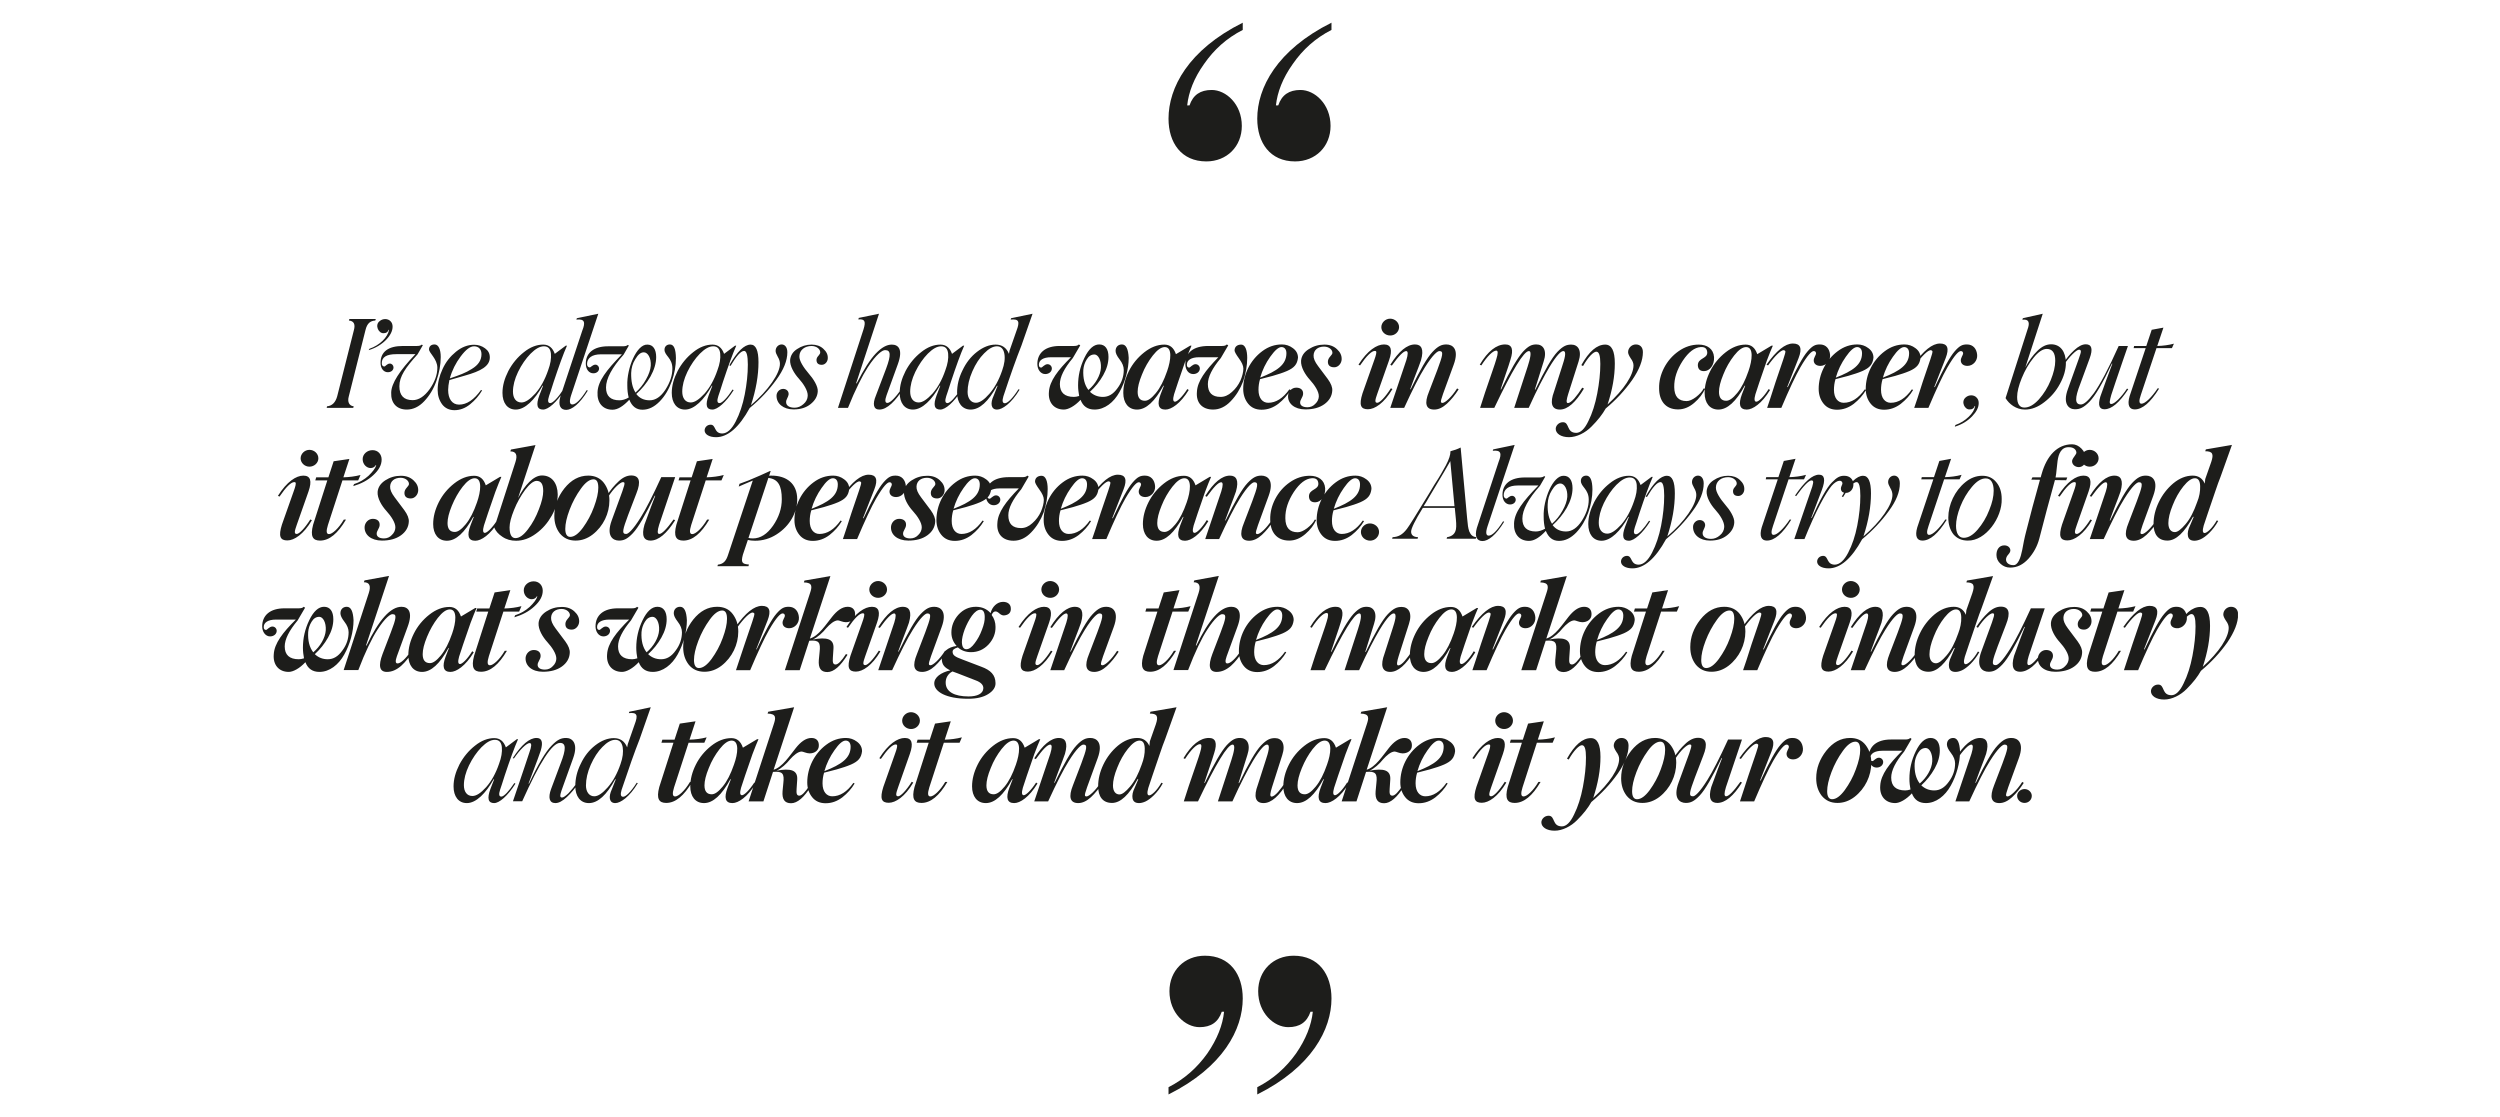 <?xml version="1.0" encoding="UTF-8"?> <!-- Generator: Adobe Illustrator 26.2.1, SVG Export Plug-In . SVG Version: 6.00 Build 0) --> <svg xmlns="http://www.w3.org/2000/svg" xmlns:xlink="http://www.w3.org/1999/xlink" id="Layer_1" x="0px" y="0px" viewBox="0 0 1620 723.9" style="enable-background:new 0 0 1620 723.9;" xml:space="preserve"> <style type="text/css"> .st0{clip-path:url(#SVGID_00000093873323304330062420000013456503539308813441_);fill:#1D1D1B;} </style> <g> <defs> <rect id="SVGID_1_" x="169.7" y="14.7" width="1280.5" height="694.5"></rect> </defs> <clipPath id="SVGID_00000059309944269867376190000017865311989434171049_"> <use xlink:href="#SVGID_1_" style="overflow:visible;"></use> </clipPath> <path style="clip-path:url(#SVGID_00000059309944269867376190000017865311989434171049_);fill:#1D1D1B;" d="M1307.1,515.7 c0,2.6,2.2,4.6,4.8,4.6s4.7-2,4.7-4.6c0-2.3-2.1-4.4-4.7-4.4S1307.1,513.4,1307.1,515.7 M1295.6,520.4c2.7,0,5.5-1.3,8.2-3.8 c2.8-2.6,5.3-5.7,7.6-9.3l-1-0.6c-3.6,5.7-7.8,9.4-9.5,9.4c-0.4,0-0.8-0.2-0.9-0.4c-0.3-0.6,0.2-2.4,1.3-5.5l6.9-18.9 c3.7-10.1-0.7-13.1-4.7-13.1c-3.1,0-5.4,1-9,4.8s-8.1,11.8-14.2,24.3l-0.3-0.1l2.6-7c2.3-5.8,3.8-10,4.4-11.7 c2.1-7.4,0.2-10.3-3.9-10.3c-5.1,0-10.5,4.4-16,13.2l1,0.5c4.5-6.3,7.6-9.4,9.3-9.4c1.3,0,1.3,2,0.1,5.9l-10.4,30.9h9 c5.3-11.6,10.1-21,13.4-26.2c5.1-8.2,8.2-10.7,9.5-10.6c2.9,0,2,3-1.4,12.2l-5.4,14.1C1289.1,516.5,1290.3,520.4,1295.6,520.4 M1240.7,494.6c0.2-2.4,0.9-4.6,2.2-6.7c1.3-2.2,3-3.2,5-3.2c2.4,0,4.5,3.7,4.2,8.7c-0.3,4.9-3.6,10.5-8.1,14.3 C1241.5,504.5,1240.4,500.1,1240.7,494.6 M1265.7,478.2c-2.4,0-4.1,1.6-4.1,4.2c0,1.4,0.8,3.2,2.6,5.5c1.8,2.3,2.7,4.6,2.7,6.8 c0,4.2-1.3,8.2-4.1,11.9c-2.7,3.8-5.8,5.6-9.4,5.6c-3.3,0-6.1-1.1-8.4-3.3c3.4-3.1,6.3-6.7,8.6-10.8c2.3-4.1,3.4-8,3.4-11.8 c0-5.1-2.1-8.1-6-8.1c-3.6,0-6.8,2.9-9.6,8.7c-2.8,5.8-4.1,11.7-4.1,17.8c0,2.5,0.3,4.7,0.7,6.9c-1.3,0.4-2.4,0.6-3.4,0.6 c-6,0-9.1-2.8-9.1-8.3c0-4.6,2.8-10.2,8.4-16.9l4.8-8.2l-0.9-0.6c-0.6,0.7-1.6,1-3.2,1h-9.3c-9.1,0-14.4,4.4-14.4,11.7 c0,3.5,2.1,6.5,5.1,6.5c2.6,0,4.3-1.7,4.3-3.6c0-1.5-1.2-2.8-2.8-2.8c-1.9,0-3.4,2.2-4.1,2.2c-1,0-1.5-0.6-1.5-1.9 c0-2.9,2.8-4.8,7.9-4.8h12.9c-8.4,8.3-13.9,15.4-14.3,22.5c-0.6,6.8,3.3,11.4,9.7,11.4c2.8,0,7-2.2,10.8-6.3 c1.6,4.2,4.6,6.3,9.1,6.3c6.5,0,12.4-4.6,16.1-11.3c3.7-6.6,6-14.8,6-22.2C1269.8,481.1,1268.4,478.2,1265.7,478.2 M1187.2,517.9 c-2.1,0-3.2-1.8-3.2-5.2c0-3.3,0.9-7.4,2.8-12.4c1.9-5,4.4-9.6,7.3-13.6c2.9-4.1,5.7-6.1,8.2-6.1c2.1,0,3.1,1.8,3.1,5.4 c0,3.3-0.9,7.4-2.8,12.5c-1.8,5-4.3,9.5-7.2,13.5C1192.5,515.9,1189.8,517.9,1187.2,517.9 M1190.7,520.3c3.9,0,7.6-1.3,11-3.9 c7-5.4,10.9-13.8,10.9-22.1c0-4.5-1.2-8.2-3.6-11.4s-5.8-4.7-10.1-4.7c-6,0-11.1,2.8-15.5,8.3c-4.3,5.5-6.5,11.4-6.5,17.8 c0,4.6,1.2,8.3,3.6,11.4C1183.1,518.8,1186.4,520.3,1190.7,520.3 M1127.5,519.3h9.2c5-11.8,9.3-21,12.3-26.2 c4.8-8.3,7.4-10.6,8.7-10.6c1,0,1.5,0.6,1.5,1.6c0,0.9-1.6,2.8-1.5,4.6c0.1,2.2,1.9,3.4,4.3,3.4c3.6,0,6.6-3.3,6.3-7.1 c-0.3-3.9-2.6-6.8-6.6-6.8c-2.9,0-4.7,0.7-8,4.5c-3.1,3.6-7.1,10.9-12.8,23.1h-0.4l7.4-18.8c2.4-6.2,1.3-9.4-3.7-9.4 c-5,0-10.7,4.6-17.1,13.7l1,0.5c4.5-6.3,8.3-9.9,10.1-9.9c0.5,0.1,0.8,0.2,1.1,0.6c0.2,0.6-0.3,2.3-1.3,5.3l-5,14.7 C1130.3,510.9,1128.4,516.5,1127.5,519.3 M1100.3,478.1c-2.7,0-5.5,1.3-8.2,3.9c-2.8,2.6-5.3,5.6-7.6,9.2l1,0.6 c3.6-5.7,7.8-9.4,9.5-9.4c0.4,0,0.8,0.2,0.9,0.4c0.3,0.6-0.2,2.4-1.3,5.5l-6.9,18.9c-3.7,10.1,0.7,13.1,4.7,13.1c3.1,0,5.4-1,9-4.8 c3.6-3.8,8.1-11.8,14.2-24.3l0.3,0.1l-2.7,7l-4.3,11.7c-2.1,7.4-0.2,10.3,3.9,10.3c5.1,0,10.5-4.4,16-13.2l-1-0.5 c-4.5,6.3-7.6,9.4-9.3,9.4c-1.3,0-1.3-2-0.1-5.9l10.4-30.9h-9c-5.3,11.6-10.1,21-13.4,26.2c-5.1,8.2-8.2,10.8-9.5,10.6 c-2.9,0-2-3,1.4-12.2l5.4-14.1C1106.8,482,1105.6,478.1,1100.3,478.1 M1060.8,517.9c-2.1,0-3.2-1.8-3.2-5.2c0-3.3,0.9-7.4,2.8-12.4 c1.9-5,4.4-9.6,7.3-13.6c2.9-4.1,5.7-6.1,8.2-6.1c2.1,0,3.1,1.8,3.1,5.4c0,3.3-0.9,7.4-2.8,12.5c-1.8,5-4.3,9.5-7.2,13.5 C1066.1,515.9,1063.4,517.9,1060.8,517.9 M1064.3,520.3c3.9,0,7.6-1.3,11-3.9c7-5.4,10.9-13.8,10.9-22.1c0-4.5-1.2-8.2-3.6-11.4 c-2.4-3.1-5.8-4.7-10.1-4.7c-6,0-11.1,2.8-15.5,8.3c-4.3,5.5-6.5,11.4-6.5,17.8c0,4.6,1.2,8.3,3.6,11.4 C1056.7,518.8,1060,520.3,1064.3,520.3 M1055.3,483.2c0-3.2-1.8-5-4.6-5c-2.6,0-5,2.2-5,5c0,1,0.6,2.3,1.7,4 c1.2,1.6,1.8,3.1,1.8,4.6c0,6.2-6.1,15.6-16.8,25.3c3.1-9.4,4.7-18.2,4.7-26.6c0-8.2-2.1-12.2-6.2-12.2c-5.4,0-10.5,4.4-15.5,13.3 l1.1,0.6c3.4-6,6.8-9.3,8.6-9.3c1.8,0,2.6,2.6,2.6,7.9c0,6-0.7,12.4-2,19.2c-1.3,6.8-3.2,12.8-5.7,17.8c-2.4,5.1-5.1,7.7-7.9,7.7 c-6.5,0-4.2-6.9-8.6-6.9c-2.8,0-4.7,2.3-4.7,4.3c0,3,3.3,5.4,8.6,5.4c5,0,10.6-2.8,14.6-6.9c4.1-4.1,7-7.8,9.2-11.7 c6.6-5.5,12.3-11.6,17.1-18.4C1053,494.5,1055.3,488.5,1055.3,483.2 M995.9,481.3h10.2l1.5-3.5c-3.5,0.9-7.2,1.4-11.1,1.5l3.9-11.9 l-10.2,1.5l-3.4,10.4H979l-0.6,2h7.8l-9.2,28.7c-2,7.6-0.2,10.3,4.5,10.3c6,0,11.5-4.6,16.8-13.6h-1.4c-3.4,5.8-7.5,9.4-9.6,9.4 c-1.8,0-1.9-2-0.7-5.9L995.9,481.3z M954.1,491.3l1,0.5c4.3-6.3,7.5-9.4,9.6-9.4c0.4,0,0.7,0.1,0.8,0.3c0.4,0.6,0,2.4-1.2,5.7 l-7.6,21.5c-2.4,7.6-1.2,10.3,3.5,10.3c4.4,0,10.5-3.9,15.9-13.1l-1-0.5c-3.6,5.7-7.2,9.4-8.8,9.4c-1.9,0-1.4-1.9,0-5.9l7.6-21.6 c2.4-6.9,1.3-10.3-3.3-10.3C965.9,478.2,959.9,482.1,954.1,491.3 M980.4,467c0-3.1-2.7-5.5-5.8-5.5c-3.1,0-5.7,2.6-5.7,5.5 c0,3,2.6,5.4,5.7,5.4C977.7,472.5,980.4,470,980.4,467 M932.3,479.9c1.9,0,3.2,1.4,3.2,4c0,7.4-6,11.5-17,15.8 c1.4-4.9,3.6-9.4,6.5-13.5C927.9,482,930.3,479.9,932.3,479.9 M926.4,498.6c4.3-1.3,6.1-1.8,9.4-3.2c4.7-2.1,6.6-4.3,7.1-8.6 c0-2.5-1.1-4.6-3.3-6.2c-2.1-1.6-4.5-2.4-7.1-2.4c-4.6,0-8.8,1.4-12.8,4.4c-7.8,5.8-12.3,15.1-12.3,24.4c0,3.8,1.1,7,3.2,9.6 c2.1,2.6,5,3.9,8.7,3.9c3.9,0,7.5-1.3,10.8-3.8c3.3-2.6,6-5.6,8-9l-0.8-0.4c-4.1,5.8-8.7,8.7-13.7,8.7c-3.6,0-6.3-2.9-6.3-8.4 c0-2.2,0.3-4.6,1-6.9L926.4,498.6z M910.1,478.2c-3.7,0-7.1,2.7-10.1,6.5c-4.1,5.1-8.7,12.4-14.4,14.1l13.3-40.5l-16.8,2.9 l-0.4,1.2c5.9,0.1,5.3,3,4,6.9l-16.3,50h9.6l6.2-19.1c6.4-0.6,7.4,1.2,6.7,7.3l-0.5,5.2c-0.4,5.2,1.3,7.8,5.5,7.8 c4.1,0,8.5-3.8,13.1-11.2l-1-0.5c-2.9,4.6-5.2,6.8-6.7,6.8c-1.8,0-2-1.5-1.8-4.4l0.4-6c0.4-6.2-4.2-7.5-13.4-5.8 c3-1.3,6.6-4.6,8.7-7.3c2.3-2.6,5.2-5.1,7.6-5.1c0.8,0,3.2,1.2,5.1,1.2c3.3,0,5.9-1.9,6-4.8C915.1,480.3,913.4,478.2,910.1,478.2 M859.9,495.5c-2.1,6.1-4.5,10.8-7.3,14.2c-2.8,3.4-5.1,5-7.1,5c-3.1,0-4.7-1.9-4.7-5.8c0-2.9,0.9-6.6,2.8-11.2s4.2-8.7,7-12.3 c2.9-3.7,5.5-5.5,7.8-5.5C863.5,479.9,862.5,488.4,859.9,495.5 M865.1,515.3c-1.3,0-1.5-1.6-0.6-4.8c0.1-0.2,1-2.9,2.6-7.9 c1.7-5,3.3-9.7,4.8-13.9c1.6-4.2,2.9-7.5,3.9-9.7h-0.9l-9.2,5.5c-1.4-4.2-3.9-6.2-7.5-6.2c-4.5,0-8.8,1.7-13,5 c-4.2,3.3-7.6,7.4-10,12.2c-2.4,4.8-3.6,9.5-3.6,14.1c0,6.5,3.3,10.8,8.9,10.8c5.8,0,11.5-5.2,17.1-15.5l0.3,0.1l-2.1,5.4 c-2.5,6.6-1.5,10,3.1,10c3.8,0,9.7-3.8,15.1-12.7L873,507C869.6,512.5,866.4,515.3,865.1,515.3 M767.1,519.3h9.2 c11.7-24.6,19.2-36.8,22.4-36.8c2.1,0,0.8,5.1-0.8,10.1l-8.7,26.7h9.4c5.3-11.8,10.2-21,13.3-26.2c5-8.3,7.7-10.6,9.1-10.6 c2.4,0,0.8,5.2-0.8,10.1l-5.2,16.2c-2.6,7-1.8,11.6,3.8,11.6c5,0,10.2-4.6,15.6-13.6l-1.1-0.6c-1.6,2.6-3.4,5-5.1,7 c-1.8,2-3.2,3-4.2,3c-1.4,0-0.8-2.6,0.2-5.9l6.7-21c2.4-7.3-0.4-11-4.7-11c-3.1,0-5.3,0.9-9,4.7c-3.6,3.8-8.1,11.7-14.3,24.5 l-0.3-0.1l5.7-18.2c2.4-7.3-0.4-11-4.7-11c-3,0-5.1,0.9-8.7,4.7c-3.4,3.8-8.1,11.7-14.2,24.5l-0.3-0.1l2.5-7.5 c2.1-6.2,3.5-10.2,3.9-11.8c2.1-6.5,1-9.8-3.4-9.8c-5.7,0-11.3,4.4-16.5,13.1l1,0.5c4-6.2,7.6-9.6,9.7-9.6c1.2,0,1.2,1.8,0,5.6 c-0.4,1.4-1.3,4.2-2.7,8.2l-4.6,13.4L767.1,519.3z M739.8,495.5c-2.1,6-4.5,10.7-7.5,14.2c-2.9,3.4-5.1,5.1-6.9,5.1 c-2.4,0-4.2-1.9-4.2-5.8c0-3.1,0.9-7,2.8-11.6c1.8-4.6,4.1-8.7,6.9-12.2c2.8-3.5,5.3-5.3,7.5-5.3s3.3,1.7,3.4,5.1 S741.2,491.9,739.8,495.5 M755,479l7.4-20.7l-16.9,2.9l-0.4,1.2c4.8,0,5.6,1.8,3.9,6.9l-3.9,11.1l-0.3,3c-1.5-3.4-4.1-5.2-7.8-5.2 c-4.4,0-8.6,1.7-12.6,5c-3.9,3.3-7.1,7.4-9.4,12.2c-2.3,4.8-3.4,9.5-3.4,14.1c0,6.6,2.9,10.8,9,10.8c5.5,0,11-5.2,16.6-15.5 l0.4,0.2l-2.3,5.4c-1.3,2.6-1.8,5-1.4,7c0.4,2,1.8,3,4.2,3c1.2,0,2.5-0.3,4.1-1c3.1-1.4,8-5.7,11.3-11.8l-0.9-0.4 c-3.1,5.4-6.5,8.2-7.9,8.2c-1.3,0-1.5-1.6-0.6-4.8l2.7-8.1l4.6-13.5C752.9,484.5,754.1,481.2,755,479 M698.7,520.4 c2.7,0,5.5-1.3,8.2-3.8c2.8-2.6,5.3-5.7,7.6-9.3l-1-0.6c-3.6,5.7-7.8,9.4-9.5,9.4c-0.4,0-0.8-0.2-0.9-0.4c-0.3-0.6,0.2-2.4,1.3-5.5 l6.9-18.9c3.7-10.1-0.7-13.1-4.7-13.1c-3.1,0-5.4,1-9,4.8s-8.1,11.8-14.2,24.3l-0.3-0.1l2.6-7c2.3-5.8,3.8-10,4.4-11.7 c2.1-7.4,0.2-10.3-3.9-10.3c-5.1,0-10.5,4.4-16,13.2l1,0.5c4.5-6.3,7.6-9.4,9.3-9.4c1.3,0,1.3,2,0.1,5.9l-10.4,30.9h9 c5.3-11.6,10.1-21,13.4-26.2c5.1-8.2,8.2-10.7,9.5-10.6c2.9,0,2,3-1.4,12.2l-5.4,14.1C692.2,516.5,693.4,520.4,698.7,520.4 M658.3,495.5c-2.1,6.1-4.5,10.8-7.3,14.2c-2.8,3.4-5.1,5-7.1,5c-3.1,0-4.7-1.9-4.7-5.8c0-2.9,0.9-6.6,2.8-11.2 c1.8-4.6,4.2-8.7,7-12.3c2.9-3.7,5.5-5.5,7.8-5.5C661.8,479.9,660.8,488.4,658.3,495.5 M663.4,515.3c-1.3,0-1.5-1.6-0.6-4.8 c0.1-0.2,1-2.9,2.6-7.9c1.7-5,3.3-9.7,4.8-13.9c1.6-4.2,2.9-7.5,3.9-9.7h-0.9l-9.2,5.5c-1.4-4.2-3.9-6.2-7.5-6.2 c-4.5,0-8.8,1.7-13,5s-7.6,7.4-10,12.2c-2.4,4.8-3.6,9.5-3.6,14.1c0,6.5,3.3,10.8,8.9,10.8c5.8,0,11.5-5.2,17.1-15.5l0.3,0.1 l-2.1,5.4c-2.5,6.6-1.5,10,3.1,10c3.8,0,9.7-3.8,15.1-12.7l-0.9-0.6C667.9,512.5,664.7,515.3,663.4,515.3 M611.6,481.3h10.2 l1.5-3.5c-3.5,0.9-7.2,1.4-11.1,1.5l3.9-11.9l-10.2,1.5l-3.4,10.4h-7.9l-0.6,2h7.8l-9.2,28.7c-2,7.6-0.2,10.3,4.5,10.3 c6,0,11.5-4.6,16.8-13.6h-1.4c-3.4,5.8-7.5,9.4-9.6,9.4c-1.8,0-1.9-2-0.7-5.9L611.6,481.3z M569.8,491.3l1,0.5 c4.3-6.3,7.5-9.4,9.6-9.4c0.4,0,0.7,0.1,0.8,0.3c0.4,0.6,0,2.4-1.2,5.7l-7.6,21.5c-2.4,7.6-1.2,10.3,3.5,10.3 c4.4,0,10.5-3.9,15.9-13.1l-1-0.5c-3.6,5.7-7.2,9.4-8.8,9.4c-1.9,0-1.4-1.9,0-5.9l7.6-21.6c2.4-6.9,1.3-10.3-3.3-10.3 C581.6,478.2,575.6,482.1,569.8,491.3 M596.1,467c0-3.1-2.7-5.5-5.8-5.5c-3.1,0-5.7,2.6-5.7,5.5c0,3,2.6,5.4,5.7,5.4 C593.4,472.5,596.1,470,596.1,467 M548,479.9c1.9,0,3.2,1.4,3.2,4c0,7.4-6,11.5-17,15.8c1.4-4.9,3.6-9.4,6.5-13.5 C543.6,482,546,479.9,548,479.9 M542.1,498.6c4.3-1.3,6.1-1.8,9.4-3.2c4.7-2.1,6.6-4.3,7.1-8.6c0-2.5-1.1-4.6-3.3-6.2 c-2.1-1.6-4.5-2.4-7.1-2.4c-4.6,0-8.8,1.4-12.8,4.4c-7.8,5.8-12.3,15.1-12.3,24.4c0,3.8,1.1,7,3.2,9.6c2.1,2.6,5,3.9,8.7,3.9 c3.9,0,7.5-1.3,10.8-3.8c3.3-2.6,6-5.6,8-9l-0.8-0.4c-4.1,5.8-8.7,8.7-13.7,8.7c-3.6,0-6.3-2.9-6.3-8.4c0-2.2,0.3-4.6,1-6.9 L542.1,498.6z M525.8,478.2c-3.7,0-7.1,2.7-10.1,6.5c-4.1,5.1-8.7,12.4-14.4,14.1l13.3-40.5l-16.8,2.9l-0.4,1.2 c5.9,0.1,5.3,3,4,6.9l-16.3,50h9.6l6.2-19.1c6.4-0.6,7.4,1.2,6.7,7.3l-0.5,5.2c-0.4,5.2,1.3,7.8,5.5,7.8c4.1,0,8.5-3.8,13.1-11.2 l-1-0.5c-2.9,4.6-5.2,6.8-6.7,6.8c-1.8,0-2-1.5-1.8-4.4l0.4-6c0.4-6.2-4.2-7.5-13.4-5.8c3-1.3,6.6-4.6,8.7-7.3 c2.3-2.6,5.2-5.1,7.6-5.1c0.8,0,3.2,1.2,5.1,1.2c3.3,0,5.9-1.9,6-4.8C530.8,480.3,529.2,478.2,525.8,478.2 M475.6,495.5 c-2.1,6.1-4.5,10.8-7.3,14.2c-2.8,3.4-5.1,5-7.1,5c-3.1,0-4.7-1.9-4.7-5.8c0-2.9,0.9-6.6,2.8-11.2c1.8-4.6,4.2-8.7,7-12.3 c2.9-3.7,5.5-5.5,7.8-5.5C479.2,479.9,478.2,488.4,475.6,495.5 M480.8,515.3c-1.3,0-1.5-1.6-0.6-4.8c0.1-0.2,1-2.9,2.6-7.9 c1.7-5,3.3-9.7,4.8-13.9c1.6-4.2,2.9-7.5,3.9-9.7h-0.9l-9.2,5.5c-1.4-4.2-3.9-6.2-7.5-6.2c-4.5,0-8.8,1.7-13,5 c-4.2,3.3-7.6,7.4-10,12.2c-2.4,4.8-3.6,9.5-3.6,14.1c0,6.5,3.3,10.8,8.9,10.8c5.8,0,11.5-5.2,17.1-15.5l0.3,0.1l-2.1,5.4 c-2.5,6.6-1.5,10,3.1,10c3.8,0,9.7-3.8,15.1-12.7l-0.9-0.6C485.3,512.5,482.1,515.3,480.8,515.3 M446.2,481.3h10.2l1.5-3.5 c-3.5,0.9-7.2,1.4-11.1,1.5l3.9-11.9l-10.2,1.5l-3.4,10.4h-7.9l-0.6,2h7.8l-9.2,28.7c-2,7.6-0.2,10.3,4.5,10.3 c6,0,11.5-4.6,16.8-13.6h-1.4c-3.4,5.8-7.5,9.4-9.6,9.4c-1.8,0-1.9-2-0.7-5.9L446.2,481.3z M402.1,495.1 c-2.1,6.2-4.9,11.2-8.3,15.1c-3.4,3.9-6.3,5.8-8.7,5.8c-3.4,0-5.4-3-5.4-7c0-4.2,1-8.6,3.1-13.4c2.1-4.7,4.6-8.6,7.6-11.6 c3-3.1,5.8-4.6,8.3-4.6c2.6,0,4.2,1.6,4.8,4.7C404,487.3,403.6,490.9,402.1,495.1 M414.5,478.9l7.2-20.6l-13.9,2.9l-0.3,0.9 c5.5-0.6,6,1.4,3.8,7.2l-4.5,12.9l-0.4,2.1c-1.6-4-4.5-6-8.6-6s-8.1,1.6-12.1,4.7s-7.1,7.1-9.4,12c-2.4,4.8-3.5,9.6-3.5,14.4 c0,6.5,3.2,11,8.8,11c5.8,0,11.5-5.2,17.1-15.5l0.3,0.2l-2.5,6.3c-2.3,4.9-1.8,9,2.2,9c3.3,0,9.2-3.9,14.6-12.9l-0.7-0.3 c-4,6.3-7.2,9.1-8.8,9.1s-1.9-1.5-1-4.5C407.4,498.1,411.2,487.2,414.5,478.9 M359.9,520.4c2.2,0,4.6-1.3,7.4-3.9 c2.8-2.6,5.3-5.6,7.5-9L374,507c-1.8,2.7-3.7,5-5.6,7c-1.9,1.8-3.3,2.8-4.2,2.8c-0.6,0-1-0.2-1.1-0.8c-0.2-0.6,0.3-2.6,1.5-5.8 l6.8-18.9c3.5-9.7-0.6-13.1-4.5-13.1c-3.3,0-5.6,1-9.4,4.9c-3.8,3.8-8.7,11.9-14.7,24.7l-0.3-0.1l2.8-7.4 c2.4-6.4,4.2-11.1,5.1-13.9c1.7-5.7,0.6-8.2-2.7-8.2c-4.6,0-9.7,4.3-15.4,13l0.7,0.3c3.9-5.8,8.3-10,10.2-10c1.6,0,1.1,2.6-0.1,5.9 c-0.6,2-4.2,12.6-10.7,31.8h6c11.3-25.2,19.4-37.8,24.5-37.8c4,0,4,4.1,0.4,13.3l-6.2,16.6C355.1,516.8,355.9,520.4,359.9,520.4 M306.1,515.8c-3.6,0-5.5-2.9-5.5-7c0-3.9,1.1-8.2,3.3-12.8c2.3-4.7,5-8.6,8.1-11.8c3.2-3.2,6-4.8,8.7-4.8c2.7,0,4.2,1.6,4.5,4.8 c0.3,3.1-0.3,6.7-1.8,10.7c-2.1,6.2-4.9,11.2-8.3,15.1C311.6,513.9,308.7,515.8,306.1,515.8 M324.9,516.2c-1.6,0-1.8-1.5-0.8-4.6 c0.4-1,1.4-4.2,3-9.2c3.4-10.2,6.2-18,8.6-23.4h-0.8l-7.1,5.3c-1.4-4-3.9-6-7.5-6c-4.2,0-8.4,1.6-12.5,4.9 c-4.1,3.2-7.5,7.3-10.1,12.2c-2.5,4.9-3.8,9.6-3.8,14.2c0,6.5,3.2,10.8,8.6,10.8c6,0,12.3-6.3,17.4-15.5l0.3,0.1l-2.4,6.2 c-2.3,6.2-1.5,9.2,2.4,9.2c3.3,0,8.8-4.6,13.8-12.6l-0.7-0.4C329.9,512.6,326.5,516.2,324.9,516.2"></path> <path style="clip-path:url(#SVGID_00000059309944269867376190000017865311989434171049_);fill:#1D1D1B;" d="M1450.3,398.2 c0-3.2-1.8-5-4.6-5c-2.6,0-5,2.2-5,5c0,1,0.6,2.3,1.7,4c1.2,1.6,1.8,3.1,1.8,4.6c0,6.2-6.1,15.6-16.8,25.3 c3.1-9.4,4.7-18.2,4.7-26.6c0-8.2-2.1-12.2-6.2-12.2c-5.4,0-10.5,4.4-15.5,13.3l1.1,0.6c3.4-6,6.8-9.3,8.6-9.3s2.6,2.6,2.6,7.9 c0,6-0.7,12.4-2,19.2c-1.3,6.8-3.2,12.8-5.7,17.8c-2.4,5.1-5.1,7.7-7.9,7.7c-6.5,0-4.2-6.9-8.6-6.9c-2.8,0-4.7,2.3-4.7,4.3 c0,3,3.3,5.4,8.6,5.4c5,0,10.6-2.8,14.6-6.9c4.1-4.1,7-7.8,9.2-11.7c6.6-5.5,12.3-11.6,17.1-18.4 C1447.9,409.5,1450.3,403.5,1450.3,398.2 M1376.3,434.3h9.2c5-11.8,9.3-21,12.3-26.2c4.8-8.3,7.4-10.6,8.7-10.6 c1,0,1.5,0.6,1.5,1.6c0,0.9-1.6,2.8-1.5,4.6c0.1,2.2,1.9,3.4,4.3,3.4c3.6,0,6.6-3.3,6.3-7.1c-0.3-3.9-2.6-6.8-6.6-6.8 c-2.9,0-4.7,0.7-8,4.5c-3.1,3.6-7.1,10.9-12.8,23.1h-0.4l7.4-18.8c2.4-6.2,1.3-9.4-3.7-9.4c-5,0-10.7,4.6-17.1,13.7l1,0.5 c4.5-6.3,8.3-9.9,10.1-9.9c0.5,0.1,0.8,0.2,1.1,0.6c0.2,0.6-0.3,2.3-1.3,5.3l-5,14.7C1379.1,425.9,1377.2,431.5,1376.3,434.3 M1372.1,396.3h10.2l1.5-3.5c-3.5,0.9-7.2,1.4-11.1,1.5l3.9-11.9l-10.2,1.5l-3.4,10.4h-7.9l-0.6,2h7.8l-9.2,28.7 c-2,7.6-0.2,10.3,4.5,10.3c6,0,11.5-4.6,16.8-13.6h-1.4c-3.4,5.8-7.5,9.4-9.6,9.4c-1.8,0-1.9-2-0.7-5.9L1372.1,396.3z M1331.8,435.3c5,0,9.1-1.1,12.3-3.4c3.2-2.3,4.9-5.3,5.1-8.7c0.2-2.2-0.8-4.7-2.9-7.6c-2.1-2.9-4.2-5.7-6.3-8.4 c-2.1-2.8-3-5-2.9-6.9c0.1-3.5,2.8-5.7,6.8-5.7c3.3,0,5.6,2.2,5.4,4.2c-0.1,0.6-0.6,1.3-1.5,2.3s-1.3,2-1.4,2.9 c-0.2,2.6,1.2,4,4.1,4c2.7,0,4.7-2.6,4.8-5.1c0.1-2.5-0.9-4.7-3-6.6c-2.1-2-4.8-3-8.2-3c-3.8,0-7.1,1-10.2,3c-3,2-4.6,4.4-4.9,7.4 c-0.3,4.2,2.7,9.1,5.7,12.4s6,7.7,5.8,10.9c-0.1,1.7-0.8,3.3-2.3,4.7c-1.3,1.4-3,2.2-5.1,2.2c-3.3,0-4.8-1.4-4.7-3.2 c0-1.6,1.7-3.3,1.9-5.2c0.3-2.6-1.4-4.3-4.4-4.3c-2.9,0-5,2.4-5.3,4.9C1320.1,431.4,1324.6,435.3,1331.8,435.3 M1296.5,393.1 c-2.7,0-5.5,1.3-8.2,3.9c-2.8,2.6-5.3,5.6-7.6,9.2l1,0.6c3.6-5.7,7.8-9.4,9.5-9.4c0.4,0,0.8,0.2,0.9,0.4c0.3,0.6-0.2,2.4-1.3,5.5 l-6.9,18.9c-3.7,10.1,0.7,13.1,4.7,13.1c3.1,0,5.4-1,9-4.8s8.1-11.8,14.2-24.3l0.3,0.1l-2.7,7l-4.3,11.7 c-2.1,7.4-0.2,10.3,3.9,10.3c5.1,0,10.5-4.4,16-13.2l-1-0.5c-4.5,6.3-7.6,9.4-9.3,9.4c-1.3,0-1.3-2-0.1-5.9l10.4-30.9h-9 c-5.3,11.6-10.1,21-13.4,26.2c-5.1,8.2-8.2,10.8-9.5,10.6c-2.9,0-2-3,1.4-12.2l5.4-14.1C1303,397,1301.8,393.1,1296.5,393.1 M1268.9,410.5c-2.1,6-4.5,10.7-7.5,14.2c-2.9,3.4-5.1,5.1-6.9,5.1c-2.4,0-4.2-1.9-4.2-5.8c0-3.1,0.9-7,2.8-11.6 c1.8-4.6,4.1-8.7,6.9-12.2c2.8-3.5,5.3-5.3,7.5-5.3c2.2,0,3.3,1.7,3.4,5.1S1270.3,406.9,1268.9,410.5 M1284.1,394l7.4-20.7 l-16.9,2.9l-0.4,1.2c4.8,0,5.6,1.8,3.9,6.9l-3.9,11.1l-0.3,3c-1.5-3.4-4.1-5.2-7.8-5.2c-4.4,0-8.6,1.7-12.6,5 c-3.9,3.3-7.1,7.4-9.4,12.2c-2.3,4.8-3.4,9.5-3.4,14.1c0,6.6,2.9,10.8,9,10.8c5.5,0,11-5.2,16.6-15.5l0.4,0.2l-2.3,5.4 c-1.3,2.6-1.8,5-1.4,7c0.4,2,1.8,3,4.2,3c1.2,0,2.5-0.3,4.1-1c3.1-1.4,8-5.7,11.3-11.8l-0.9-0.4c-3.1,5.4-6.5,8.2-7.9,8.2 c-1.3,0-1.5-1.6-0.6-4.8l2.7-8.1l4.6-13.5C1282,399.5,1283.2,396.2,1284.1,394 M1227.8,435.4c2.7,0,5.5-1.3,8.2-3.8 c2.8-2.6,5.3-5.7,7.6-9.3l-1-0.6c-3.6,5.7-7.8,9.4-9.5,9.4c-0.4,0-0.8-0.2-0.9-0.4c-0.3-0.6,0.2-2.4,1.3-5.5l6.9-18.9 c3.7-10.1-0.7-13.1-4.7-13.1c-3.1,0-5.4,1-9,4.8c-3.6,3.8-8.1,11.8-14.2,24.3l-0.3-0.1l2.6-7c2.3-5.8,3.8-10,4.4-11.7 c2.1-7.4,0.2-10.3-3.9-10.3c-5.1,0-10.5,4.4-16,13.2l1,0.5c4.5-6.3,7.6-9.4,9.3-9.4c1.3,0,1.3,2,0.1,5.9l-10.4,30.9h9 c5.3-11.6,10.1-21,13.4-26.2c5.1-8.2,8.2-10.7,9.5-10.6c2.9,0,2,3-1.4,12.2l-5.4,14.1C1221.3,431.5,1222.5,435.4,1227.8,435.4 M1178.8,406.3l1,0.5c4.3-6.3,7.5-9.4,9.6-9.4c0.4,0,0.7,0.1,0.8,0.3c0.4,0.6,0,2.4-1.2,5.7l-7.6,21.5c-2.4,7.6-1.2,10.3,3.5,10.3 c4.4,0,10.5-3.9,15.9-13.1l-1-0.5c-3.6,5.7-7.2,9.4-8.8,9.4c-1.9,0-1.4-1.9,0-5.9l7.6-21.6c2.4-6.9,1.3-10.3-3.3-10.3 C1190.6,393.2,1184.6,397.1,1178.8,406.3 M1205.1,382c0-3.1-2.7-5.5-5.8-5.5c-3.1,0-5.7,2.6-5.7,5.5c0,3,2.6,5.4,5.7,5.4 C1202.4,387.5,1205.1,385,1205.1,382 M1129.5,434.3h9.2c5-11.8,9.3-21,12.3-26.2c4.8-8.3,7.4-10.6,8.7-10.6c1,0,1.5,0.6,1.5,1.6 c0,0.9-1.6,2.8-1.5,4.6c0.1,2.2,1.9,3.4,4.3,3.4c3.6,0,6.6-3.3,6.3-7.1c-0.3-3.9-2.6-6.8-6.6-6.8c-2.9,0-4.7,0.7-8,4.5 c-3.1,3.6-7.1,10.9-12.8,23.1h-0.4l7.4-18.8c2.4-6.2,1.3-9.4-3.7-9.4s-10.7,4.6-17.1,13.7l1,0.5c4.5-6.3,8.3-9.9,10.1-9.9 c0.5,0.1,0.8,0.2,1.1,0.6c0.2,0.6-0.3,2.3-1.3,5.3l-5,14.7C1132.4,425.9,1130.5,431.5,1129.5,434.3 M1105.6,432.9 c-2.1,0-3.2-1.8-3.2-5.2c0-3.3,0.9-7.4,2.8-12.4c1.9-5,4.4-9.6,7.3-13.6c2.9-4.1,5.7-6.1,8.2-6.1c2.1,0,3.1,1.8,3.1,5.4 c0,3.3-0.9,7.4-2.8,12.5c-1.8,5-4.3,9.5-7.2,13.5C1110.9,430.9,1108.2,432.9,1105.6,432.9 M1109.1,435.3c3.9,0,7.6-1.3,11-3.9 c7-5.4,10.9-13.8,10.9-22.1c0-4.5-1.2-8.2-3.6-11.4c-2.4-3.1-5.8-4.7-10.1-4.7c-6,0-11.1,2.8-15.5,8.3c-4.3,5.5-6.5,11.4-6.5,17.8 c0,4.6,1.2,8.3,3.6,11.4C1101.5,433.8,1104.8,435.3,1109.1,435.3 M1076.4,396.3h10.2l1.5-3.5c-3.5,0.9-7.2,1.4-11.1,1.5l3.9-11.9 l-10.2,1.5l-3.4,10.4h-7.9l-0.6,2h7.8l-9.2,28.7c-2,7.6-0.2,10.3,4.5,10.3c6,0,11.5-4.6,16.8-13.6h-1.4c-3.4,5.8-7.5,9.4-9.6,9.4 c-1.8,0-1.9-2-0.7-5.9L1076.4,396.3z M1048.7,394.9c1.9,0,3.2,1.4,3.2,4c0,7.4-6,11.5-17,15.8c1.4-4.9,3.6-9.4,6.5-13.5 C1044.3,397,1046.7,394.9,1048.7,394.9 M1042.8,413.6c4.3-1.3,6.1-1.8,9.4-3.2c4.7-2.1,6.6-4.3,7.1-8.6c0-2.5-1.1-4.6-3.3-6.2 c-2.1-1.6-4.5-2.4-7.1-2.4c-4.6,0-8.8,1.4-12.8,4.4c-7.8,5.8-12.3,15.1-12.3,24.4c0,3.8,1.1,7,3.2,9.6c2.1,2.6,5,3.9,8.7,3.9 c3.9,0,7.5-1.3,10.8-3.8c3.3-2.6,6-5.6,8-9l-0.8-0.4c-4.1,5.8-8.7,8.7-13.7,8.7c-3.6,0-6.3-2.9-6.3-8.4c0-2.2,0.3-4.6,1-6.9 L1042.8,413.6z M1026.5,393.2c-3.7,0-7.1,2.7-10.1,6.5c-4.1,5.1-8.7,12.4-14.4,14.1l13.3-40.5l-16.8,2.9l-0.4,1.2 c5.9,0.1,5.3,3,4,6.9l-16.3,50h9.6l6.2-19.1c6.4-0.6,7.4,1.2,6.7,7.3l-0.5,5.2c-0.4,5.2,1.3,7.8,5.5,7.8s8.5-3.8,13.1-11.2l-1-0.5 c-2.9,4.6-5.2,6.8-6.7,6.8c-1.8,0-2-1.5-1.8-4.4l0.4-6c0.4-6.2-4.2-7.5-13.4-5.8c3-1.3,6.6-4.6,8.7-7.3c2.3-2.6,5.2-5.1,7.6-5.1 c0.8,0,3.2,1.2,5.1,1.2c3.3,0,5.9-1.9,6-4.8C1031.5,395.3,1029.9,393.2,1026.5,393.2 M954.1,434.3h9.2c5-11.8,9.3-21,12.3-26.2 c4.8-8.3,7.4-10.6,8.7-10.6c1,0,1.5,0.6,1.5,1.6c0,0.9-1.6,2.8-1.5,4.6c0.1,2.2,1.9,3.4,4.3,3.4c3.6,0,6.6-3.3,6.3-7.1 c-0.3-3.9-2.6-6.8-6.6-6.8c-2.9,0-4.7,0.7-8,4.5c-3.1,3.6-7.1,10.9-12.8,23.1h-0.4l7.4-18.8c2.4-6.2,1.3-9.4-3.7-9.4 s-10.7,4.6-17.1,13.7l1,0.5c4.5-6.3,8.3-9.9,10.1-9.9c0.5,0.1,0.8,0.2,1.1,0.6c0.2,0.6-0.3,2.3-1.3,5.3l-5,14.7 C957,425.9,955,431.5,954.1,434.3 M942,410.5c-2.1,6.1-4.5,10.8-7.3,14.2c-2.8,3.4-5.1,5-7.1,5c-3.1,0-4.7-1.9-4.7-5.8 c0-2.9,0.9-6.6,2.8-11.2c1.8-4.6,4.2-8.7,7-12.3c2.9-3.7,5.5-5.5,7.8-5.5C945.5,394.9,944.5,403.4,942,410.5 M947.1,430.3 c-1.3,0-1.5-1.6-0.6-4.8c0.1-0.2,1-2.9,2.6-7.9c1.7-5,3.3-9.7,4.8-13.9c1.6-4.2,2.9-7.5,3.9-9.7h-0.9l-9.2,5.5 c-1.4-4.2-3.9-6.2-7.5-6.2c-4.5,0-8.8,1.7-13,5s-7.6,7.4-10,12.2c-2.4,4.8-3.6,9.5-3.6,14.1c0,6.5,3.3,10.8,8.9,10.8 c5.8,0,11.5-5.2,17.1-15.5l0.3,0.1l-2.1,5.4c-2.5,6.6-1.5,10,3.1,10c3.8,0,9.7-3.8,15.1-12.7L955,422 C951.7,427.5,948.5,430.3,947.1,430.3 M849.2,434.3h9.2c11.7-24.6,19.2-36.8,22.4-36.8c2.1,0,0.8,5.1-0.8,10.1l-8.7,26.7h9.4 c5.3-11.8,10.2-21,13.3-26.2c5-8.3,7.7-10.6,9.1-10.6c2.4,0,0.8,5.2-0.8,10.1l-5.2,16.2c-2.6,7-1.8,11.6,3.8,11.6 c5,0,10.2-4.6,15.6-13.6l-1.1-0.6c-1.6,2.6-3.4,5-5.1,7s-3.2,3-4.2,3c-1.4,0-0.8-2.6,0.2-5.9l6.7-21c2.4-7.3-0.4-11-4.7-11 c-3.1,0-5.3,0.9-9,4.7c-3.6,3.8-8.1,11.7-14.3,24.5l-0.3-0.1l5.7-18.2c2.4-7.3-0.4-11-4.7-11c-3,0-5.1,0.9-8.7,4.7 c-3.4,3.8-8.1,11.7-14.2,24.5l-0.3-0.1l2.5-7.5c2.1-6.2,3.5-10.2,3.9-11.8c2.1-6.5,1-9.8-3.4-9.8c-5.7,0-11.3,4.4-16.5,13.1l1,0.5 c4-6.2,7.6-9.6,9.7-9.6c1.2,0,1.2,1.8,0,5.6c-0.4,1.4-1.3,4.2-2.7,8.2l-4.6,13.4L849.2,434.3z M827.7,394.9c1.9,0,3.2,1.4,3.2,4 c0,7.4-6,11.5-17,15.8c1.4-4.9,3.6-9.4,6.5-13.5C823.4,397,825.8,394.9,827.7,394.9 M821.8,413.6c4.3-1.3,6.1-1.8,9.4-3.2 c4.7-2.1,6.6-4.3,7.1-8.6c0-2.5-1.1-4.6-3.3-6.2c-2.1-1.6-4.5-2.4-7.1-2.4c-4.6,0-8.8,1.4-12.8,4.4c-7.8,5.8-12.3,15.1-12.3,24.4 c0,3.8,1.1,7,3.2,9.6c2.1,2.6,5,3.9,8.7,3.9c3.9,0,7.5-1.3,10.8-3.8c3.3-2.6,6-5.6,8-9l-0.8-0.4c-4.1,5.8-8.7,8.7-13.7,8.7 c-3.6,0-6.3-2.9-6.3-8.4c0-2.2,0.3-4.6,1-6.9L821.8,413.6z M788.4,435.4c3.2,0,6.2-1.3,9.2-3.9c2.9-2.6,5.5-5.9,7.8-9.8h-1.2 c-3.9,5.5-6.9,8.2-8.9,8.2c-1.4,0-1.5-1.6-0.4-4.7l6.9-18.9c3.8-10.1,0.2-13.1-3.9-13.1c-7.1,0-14.7,8.4-22.7,25.2l-0.3-0.2 l14.9-45l-15.9,2.9l-0.4,1.2c3.6,0,4.7,2.3,3.2,6.9l-16.3,50h9.5c4.4-11.6,9-21,12.3-26c5.1-8,8.7-10.5,10-10.2 c2.7,0,2.3,2.6-1.2,11.7l-5.4,14.1C782.7,431.5,783.6,435.4,788.4,435.4 M759.8,396.3H770l1.5-3.5c-3.5,0.9-7.2,1.4-11.1,1.5 l3.9-11.9l-10.2,1.5l-3.4,10.4h-7.9l-0.6,2h7.8l-9.2,28.7c-2,7.6-0.2,10.3,4.5,10.3c6,0,11.5-4.6,16.8-13.6h-1.4 c-3.4,5.8-7.5,9.4-9.6,9.4c-1.8,0-1.9-2-0.7-5.9L759.8,396.3z M709.1,435.4c2.7,0,5.5-1.3,8.2-3.8c2.8-2.6,5.3-5.7,7.6-9.3l-1-0.6 c-3.6,5.7-7.8,9.4-9.5,9.4c-0.4,0-0.8-0.2-0.9-0.4c-0.3-0.6,0.2-2.4,1.3-5.5l6.9-18.9c3.7-10.1-0.7-13.1-4.7-13.1 c-3.1,0-5.4,1-9,4.8c-3.6,3.8-8.1,11.8-14.2,24.3l-0.3-0.1l2.6-7c2.3-5.8,3.8-10,4.4-11.7c2.1-7.4,0.2-10.3-3.9-10.3 c-5.1,0-10.5,4.4-16,13.2l1,0.5c4.5-6.3,7.6-9.4,9.3-9.4c1.3,0,1.3,2,0.1,5.9l-10.4,30.9h9c5.3-11.6,10.1-21,13.4-26.2 c5.1-8.2,8.2-10.7,9.5-10.6c2.9,0,2,3-1.4,12.2l-5.4,14.1C702.5,431.5,703.7,435.4,709.1,435.4 M660,406.3l1,0.5 c4.3-6.3,7.5-9.4,9.6-9.4c0.4,0,0.7,0.1,0.8,0.3c0.4,0.6,0,2.4-1.2,5.7l-7.6,21.5c-2.4,7.6-1.2,10.3,3.5,10.3 c4.4,0,10.5-3.9,15.9-13.1l-1-0.5c-3.6,5.7-7.2,9.4-8.8,9.4c-1.9,0-1.4-1.9,0-5.9l7.6-21.6c2.4-6.9,1.3-10.3-3.3-10.3 C671.9,393.2,665.8,397.1,660,406.3 M686.3,382c0-3.1-2.7-5.5-5.8-5.5c-3.1,0-5.7,2.6-5.7,5.5c0,3,2.6,5.4,5.7,5.4 C683.6,387.5,686.3,385,686.3,382 M620.5,436.3l11.8,4.6c3.3,1.2,5,3,4.9,5.1c-0.1,3.5-4,5.3-9.5,5.3c-9.4,0-14.8-3.1-14.9-8.8 c-0.1-3,1.4-5.9,4.4-7.4L620.5,436.3z M626.2,420.7c-1.8,0-2.8-1.5-2.9-4.6c0-2.2,0.6-4.9,1.8-8.2c1.3-3.3,2.8-6.2,4.7-8.9 c1.9-2.6,3.8-3.9,5.5-3.9c1.8,0,2.8,1.6,2.8,4.7c0.1,2.2-0.5,5-1.8,8.3c-1.2,3.3-2.8,6.2-4.7,8.7 C629.7,419.4,628,420.7,626.2,420.7 M655,394c-0.1-2.2-1.8-4-5-4c-3.9,0-7.1,3.2-8.1,7.3c-2.4-2.7-5.6-4.1-9.5-4.1 c-4.5,0-8.3,1.8-11.4,5.2c-3,3.4-4.5,7.3-4.5,11.5c0,3.4,1.2,6.2,3.4,8.7c-5.4,0.6-9.7,4-9.6,8.6c0.1,3.5,1.7,5.4,5.5,7.2 c-6,1.3-10.5,4.5-10.4,8.6c0.1,5.2,7.6,9.8,22,9.8c5.4,0,9.7-1,12.9-3s4.9-4.4,4.8-7.2c-0.1-5.2-3-8.3-9.3-10.6l-11.8-4.5 c-5.6-2-6.6-3.1-6.7-5c-0.1-1.3,0.8-2.2,3.4-3c2.4,2.1,5.2,3.1,8.5,3.1c4.5,0,8.3-1.7,11.4-5c3.1-3.4,4.6-7.2,4.5-11.4 c0-2.8-0.8-5.4-2.5-7.7c0.6-1.5,1.4-2.3,2.5-2.3c0.7,0,1.5,0.4,2.5,1.3c1,0.9,2,1.3,2.9,1.3C653.6,398.6,655.3,396.9,655,394 M597.6,435.4c2.7,0,5.5-1.3,8.2-3.8c2.8-2.6,5.3-5.7,7.6-9.3l-1-0.6c-3.6,5.7-7.8,9.4-9.5,9.4c-0.4,0-0.8-0.2-0.9-0.4 c-0.3-0.6,0.2-2.4,1.3-5.5l6.9-18.9c3.7-10.1-0.7-13.1-4.7-13.1c-3.1,0-5.4,1-9,4.8c-3.6,3.8-8.1,11.8-14.2,24.3l-0.3-0.1l2.6-7 c2.3-5.8,3.8-10,4.4-11.7c2.1-7.4,0.2-10.3-3.9-10.3c-5.1,0-10.5,4.4-16,13.2l1,0.5c4.5-6.3,7.6-9.4,9.3-9.4c1.3,0,1.3,2,0.1,5.9 l-10.4,30.9h9c5.3-11.6,10.1-21,13.4-26.2c5.1-8.2,8.2-10.7,9.5-10.6c2.9,0,2,3-1.4,12.2l-5.4,14.1 C591,431.5,592.2,435.4,597.6,435.4 M548.5,406.3l1,0.5c4.3-6.3,7.5-9.4,9.6-9.4c0.4,0,0.7,0.1,0.8,0.3c0.4,0.6,0,2.4-1.2,5.7 l-7.6,21.5c-2.4,7.6-1.2,10.3,3.5,10.3c4.4,0,10.5-3.9,15.9-13.1l-1-0.5c-3.6,5.7-7.2,9.4-8.8,9.4c-1.9,0-1.4-1.9,0-5.9l7.6-21.6 c2.4-6.9,1.3-10.3-3.3-10.3C560.4,393.2,554.3,397.1,548.5,406.3 M574.8,382c0-3.1-2.7-5.5-5.8-5.5s-5.7,2.6-5.7,5.5 c0,3,2.6,5.4,5.7,5.4S574.8,385,574.8,382 M549.3,393.2c-3.7,0-7.1,2.7-10.1,6.5c-4.1,5.1-8.7,12.4-14.4,14.1l13.3-40.5l-16.8,2.9 l-0.4,1.2c5.9,0.1,5.3,3,4,6.9l-16.3,50h9.6l6.2-19.1c6.4-0.6,7.4,1.2,6.7,7.3l-0.5,5.2c-0.4,5.2,1.3,7.8,5.5,7.8 s8.5-3.8,13.1-11.2l-1-0.5c-2.9,4.6-5.2,6.8-6.7,6.8c-1.8,0-2-1.5-1.8-4.4l0.4-6c0.4-6.2-4.2-7.5-13.4-5.8c3-1.3,6.6-4.6,8.7-7.3 c2.3-2.6,5.2-5.1,7.6-5.1c0.8,0,3.2,1.2,5.1,1.2c3.3,0,5.9-1.9,6-4.8C554.3,395.3,552.6,393.2,549.3,393.2 M476.9,434.3h9.2 c5-11.8,9.3-21,12.3-26.2c4.8-8.3,7.4-10.6,8.7-10.6c1,0,1.5,0.6,1.5,1.6c0,0.9-1.6,2.8-1.5,4.6c0.1,2.2,1.9,3.4,4.3,3.4 c3.6,0,6.6-3.3,6.3-7.1c-0.3-3.9-2.6-6.8-6.6-6.8c-2.9,0-4.7,0.7-8,4.5c-3.1,3.6-7.1,10.9-12.8,23.1H490l7.4-18.8 c2.4-6.2,1.3-9.4-3.7-9.4s-10.7,4.6-17.1,13.7l1,0.5c4.5-6.3,8.3-9.9,10.1-9.9c0.5,0.1,0.8,0.2,1.1,0.6c0.2,0.6-0.3,2.3-1.3,5.3 l-5,14.7C479.7,425.9,477.8,431.5,476.9,434.3 M452.9,432.9c-2.1,0-3.2-1.8-3.2-5.2c0-3.3,0.9-7.4,2.8-12.4c1.9-5,4.4-9.6,7.3-13.6 c2.9-4.1,5.7-6.1,8.2-6.1c2.1,0,3.1,1.8,3.1,5.4c0,3.3-0.9,7.4-2.8,12.5c-1.8,5-4.3,9.5-7.2,13.5 C458.2,430.9,455.5,432.9,452.9,432.9 M456.5,435.3c3.9,0,7.6-1.3,11-3.9c7-5.4,10.9-13.8,10.9-22.1c0-4.5-1.2-8.2-3.6-11.4 s-5.8-4.7-10.1-4.7c-6,0-11.1,2.8-15.5,8.3c-4.3,5.5-6.5,11.4-6.5,17.8c0,4.6,1.2,8.3,3.6,11.4 C448.8,433.8,452.2,435.3,456.5,435.3 M415.7,409.6c0.2-2.4,0.9-4.6,2.2-6.7c1.3-2.2,3-3.2,5-3.2c2.4,0,4.5,3.7,4.2,8.7 c-0.3,4.9-3.6,10.5-8.1,14.3C416.5,419.5,415.4,415.1,415.7,409.6 M440.7,393.2c-2.4,0-4.1,1.6-4.1,4.2c0,1.4,0.8,3.2,2.6,5.5 s2.7,4.6,2.7,6.8c0,4.2-1.3,8.2-4.1,11.9c-2.7,3.8-5.8,5.6-9.4,5.6c-3.3,0-6.1-1.1-8.4-3.3c3.4-3.1,6.3-6.7,8.6-10.8 c2.3-4.1,3.4-8,3.4-11.8c0-5.1-2.1-8.1-6-8.1c-3.6,0-6.8,2.9-9.6,8.7c-2.8,5.8-4.1,11.7-4.1,17.8c0,2.5,0.3,4.7,0.7,6.9 c-1.3,0.4-2.4,0.6-3.4,0.6c-6,0-9.1-2.8-9.1-8.3c0-4.6,2.8-10.2,8.4-16.9l4.8-8.2l-0.9-0.6c-0.6,0.7-1.6,1-3.2,1h-9.3 c-9.1,0-14.4,4.4-14.4,11.7c0,3.5,2.1,6.5,5.1,6.5c2.6,0,4.3-1.7,4.3-3.6c0-1.5-1.2-2.8-2.8-2.8c-1.9,0-3.4,2.2-4.1,2.2 c-1,0-1.5-0.6-1.5-1.9c0-2.9,2.8-4.8,7.9-4.8h12.9c-8.4,8.3-13.9,15.4-14.3,22.5c-0.6,6.8,3.3,11.4,9.7,11.4c2.8,0,7-2.2,10.8-6.3 c1.6,4.2,4.6,6.3,9.1,6.3c6.5,0,12.4-4.6,16.1-11.3c3.7-6.6,6-14.8,6-22.2C444.8,396.1,443.4,393.2,440.7,393.2 M351.8,435.3 c5,0,9.1-1.1,12.3-3.4c3.2-2.3,4.9-5.3,5.1-8.7c0.2-2.2-0.8-4.7-2.9-7.6c-2.1-2.9-4.2-5.7-6.3-8.4c-2.1-2.8-3-5-2.9-6.9 c0.1-3.5,2.8-5.7,6.8-5.7c3.3,0,5.6,2.2,5.4,4.2c-0.1,0.6-0.6,1.3-1.5,2.3s-1.3,2-1.4,2.9c-0.2,2.6,1.2,4,4.1,4 c2.7,0,4.7-2.6,4.8-5.1c0.1-2.5-0.9-4.7-3-6.6c-2.1-2-4.8-3-8.2-3c-3.8,0-7.1,1-10.2,3c-3,2-4.6,4.4-4.9,7.4 c-0.3,4.2,2.7,9.1,5.7,12.4c3,3.3,6,7.7,5.8,10.9c-0.1,1.7-0.8,3.3-2.3,4.7c-1.3,1.4-3,2.2-5.1,2.2c-3.3,0-4.8-1.4-4.7-3.2 c0-1.6,1.7-3.3,1.9-5.2c0.3-2.6-1.4-4.3-4.4-4.3s-5,2.4-5.3,4.9C340.2,431.4,344.7,435.3,351.8,435.3 M333.3,400 c5.1-1.5,9.5-3.8,13-7.1c3.6-3.3,5.4-6.6,5.4-10.1s-2.4-6.1-5.9-6.1s-6.4,2.6-6.4,5.8c0,3.5,2.7,5.8,5.1,5.8c1.5,0,2.6-0.6,3.4-1.9 l0.3,0.1c-0.6,2-2.3,4.2-5,6.8c-2.8,2.5-5.9,4.3-9.4,5.4L333.3,400z M326.2,396.3h10.2l1.5-3.5c-3.5,0.9-7.2,1.4-11.1,1.5l3.9-11.9 l-10.2,1.5l-3.4,10.4h-7.9l-0.6,2h7.8l-9.2,28.7c-2,7.6-0.2,10.3,4.5,10.3c6,0,11.5-4.6,16.8-13.6h-1.4c-3.4,5.8-7.5,9.4-9.6,9.4 c-1.8,0-1.9-2-0.7-5.9L326.2,396.3z M293,410.5c-2.1,6.1-4.5,10.8-7.3,14.2c-2.8,3.4-5.1,5-7.1,5c-3.1,0-4.7-1.9-4.7-5.8 c0-2.9,0.9-6.6,2.8-11.2s4.2-8.7,7-12.3c2.9-3.7,5.5-5.5,7.8-5.5C296.5,394.9,295.5,403.4,293,410.5 M298.1,430.3 c-1.3,0-1.5-1.6-0.6-4.8c0.1-0.2,1-2.9,2.6-7.9c1.7-5,3.3-9.7,4.8-13.9c1.6-4.2,2.9-7.5,3.9-9.7h-0.9l-9.2,5.5 c-1.4-4.2-3.9-6.2-7.5-6.2c-4.5,0-8.8,1.7-13,5c-4.2,3.3-7.6,7.4-10,12.2c-2.4,4.8-3.6,9.5-3.6,14.1c0,6.5,3.3,10.8,8.9,10.8 c5.8,0,11.5-5.2,17.1-15.5l0.3,0.1l-2.1,5.4c-2.5,6.6-1.5,10,3.1,10c3.8,0,9.7-3.8,15.1-12.7L306,422 C302.6,427.5,299.4,430.3,298.1,430.3 M250.7,435.4c3.2,0,6.2-1.3,9.2-3.9c2.9-2.6,5.5-5.9,7.8-9.8h-1.2c-3.9,5.5-6.9,8.2-8.9,8.2 c-1.4,0-1.5-1.6-0.4-4.7l6.9-18.9c3.8-10.1,0.2-13.1-3.9-13.1c-7.1,0-14.7,8.4-22.7,25.2l-0.3-0.2l14.9-45l-15.9,2.9l-0.4,1.2 c3.6,0,4.7,2.3,3.2,6.9l-16.3,50h9.5c4.4-11.6,9-21,12.3-26c5.1-8,8.7-10.5,10-10.2c2.7,0,2.3,2.6-1.2,11.7l-5.4,14.1 C245,431.5,245.9,435.4,250.7,435.4 M199.7,409.6c0.2-2.4,0.9-4.6,2.2-6.7c1.3-2.2,3-3.2,5-3.2c2.4,0,4.5,3.7,4.2,8.7 c-0.3,4.9-3.6,10.5-8.1,14.3C200.5,419.5,199.4,415.1,199.7,409.6 M224.7,393.2c-2.4,0-4.1,1.6-4.1,4.2c0,1.4,0.8,3.2,2.6,5.5 c1.8,2.3,2.7,4.6,2.7,6.8c0,4.2-1.3,8.2-4.1,11.9c-2.7,3.8-5.8,5.6-9.4,5.6c-3.3,0-6.1-1.1-8.4-3.3c3.4-3.1,6.3-6.7,8.6-10.8 c2.3-4.1,3.4-8,3.4-11.8c0-5.1-2.1-8.1-6-8.1c-3.6,0-6.8,2.9-9.6,8.7c-2.8,5.8-4.1,11.7-4.1,17.8c0,2.5,0.3,4.7,0.7,6.9 c-1.3,0.4-2.4,0.6-3.4,0.6c-6,0-9.1-2.8-9.1-8.3c0-4.6,2.8-10.2,8.4-16.9l4.8-8.2l-0.9-0.6c-0.6,0.7-1.6,1-3.2,1h-9.3 c-9.1,0-14.4,4.4-14.4,11.7c0,3.5,2.1,6.5,5.1,6.5c2.6,0,4.3-1.7,4.3-3.6c0-1.5-1.2-2.8-2.8-2.8c-1.9,0-3.4,2.2-4.1,2.2 c-1,0-1.5-0.6-1.5-1.9c0-2.9,2.8-4.8,7.9-4.8h12.9c-8.4,8.3-13.9,15.4-14.3,22.5c-0.6,6.8,3.3,11.4,9.7,11.4c2.8,0,7-2.2,10.8-6.3 c1.6,4.2,4.6,6.3,9.1,6.3c6.5,0,12.4-4.6,16.1-11.3c3.7-6.6,6-14.8,6-22.2C228.8,396.1,227.4,393.2,224.7,393.2"></path> <path style="clip-path:url(#SVGID_00000059309944269867376190000017865311989434171049_);fill:#1D1D1B;" d="M1423.7,325.5 c-2.1,6-4.5,10.7-7.5,14.2c-2.9,3.4-5.1,5.1-6.9,5.1c-2.4,0-4.2-1.9-4.2-5.8c0-3.1,0.9-7,2.8-11.6c1.8-4.6,4.1-8.7,6.9-12.2 c2.8-3.5,5.3-5.3,7.5-5.3c2.2,0,3.3,1.7,3.4,5.1S1425.2,321.9,1423.7,325.5 M1438.9,309l7.4-20.7l-16.9,2.9l-0.4,1.2 c4.8,0,5.6,1.8,3.9,6.9l-3.9,11.1l-0.3,3c-1.5-3.4-4.1-5.2-7.8-5.2c-4.4,0-8.6,1.7-12.6,5c-3.9,3.3-7.1,7.4-9.4,12.2 c-2.3,4.8-3.4,9.5-3.4,14.1c0,6.6,2.9,10.8,9,10.8c5.5,0,11-5.2,16.6-15.5l0.4,0.2l-2.3,5.4c-1.3,2.6-1.8,5-1.4,7 c0.4,2,1.8,3,4.2,3c1.2,0,2.5-0.3,4.1-1c3.1-1.4,8-5.7,11.3-11.8l-0.9-0.4c-3.1,5.4-6.5,8.2-7.9,8.2c-1.3,0-1.5-1.6-0.6-4.8 l2.7-8.1l4.6-13.5C1436.8,314.5,1438,311.2,1438.9,309 M1382.7,350.4c2.7,0,5.5-1.3,8.2-3.8c2.8-2.6,5.3-5.7,7.6-9.3l-1-0.6 c-3.6,5.7-7.8,9.4-9.5,9.4c-0.4,0-0.8-0.2-0.9-0.4c-0.3-0.6,0.2-2.4,1.3-5.5l6.9-18.9c3.7-10.1-0.7-13.1-4.7-13.1 c-3.1,0-5.4,1-9,4.8s-8.1,11.8-14.2,24.3l-0.3-0.1l2.6-7c2.3-5.8,3.8-10,4.4-11.7c2.1-7.4,0.2-10.3-3.9-10.3 c-5.1,0-10.5,4.4-16,13.2l1,0.5c4.5-6.3,7.6-9.4,9.3-9.4c1.3,0,1.3,2,0.1,5.9l-10.4,30.9h9c5.3-11.6,10.1-21,13.4-26.2 c5.1-8.2,8.2-10.7,9.5-10.6c2.9,0,2,3-1.4,12.2l-5.4,14.1C1376.1,346.5,1377.3,350.4,1382.7,350.4 M1333.6,321.3l1,0.5 c4.3-6.3,7.5-9.4,9.6-9.4c0.4,0,0.7,0.1,0.8,0.3c0.4,0.6,0,2.4-1.2,5.7l-7.6,21.5c-2.4,7.6-1.2,10.3,3.5,10.3 c4.4,0,10.5-3.9,15.9-13.1l-1-0.5c-3.6,5.7-7.2,9.4-8.8,9.4c-1.9,0-1.4-1.9,0-5.9l7.6-21.6c2.4-6.9,1.3-10.3-3.3-10.3 C1345.4,308.2,1339.4,312.1,1333.6,321.3 M1359.9,297c0-3.1-2.7-5.5-5.8-5.5c-3.1,0-5.7,2.6-5.7,5.5s2.6,5.4,5.7,5.4 C1357.2,302.5,1359.9,300,1359.9,297 M1351.6,297c-0.1-2.3-1-4.5-2.8-6.3c-1.8-1.8-3.8-2.8-6.1-2.8c-9.5,0-16.4,7.4-19.7,19.2 c0,0.1-0.5,1.5-0.6,2.2h-5.4l-0.7,1.5l5.6,0.1c-3.4,12-6.4,23.4-9.1,34.1c-0.4,1.4-0.8,3.3-1.3,5.6c-0.4,2.3-0.8,4.3-1.1,5.8 c-1,5-2.7,10.2-6,9.8c-2.4,0-4.5-1.4-4.5-3.6c0-1.1,0.5-2.2,1.5-3.3c0.9-1,1.4-2,1.3-2.8c-0.1-1.7-1.6-3.1-3.9-3.1 c-3.3,0-5.1,2.7-5.1,6.2c0,2.2,0.9,4.2,2.7,5.8c1.8,1.6,3.8,2.4,6.2,2.4c4.5,0,8.3-1.9,11.8-5.7c3.4-3.8,5.8-8.2,7.1-13.2 c3.1-12.2,6.5-24.8,10.1-37.8l7.3,0.1l0.7-1.8h-7.6c0.3-1.4,0.5-3.1,0.7-5.3l0.6-5.4c0.6-4.5,2.4-9.3,7.7-8.9 c2.4,0,4.5,1.4,4.5,3.6c0,0.4-0.5,1.3-1.4,2.5c-0.9,1.2-1.4,2.2-1.4,3c0,2,1.8,3.8,4.5,3.8C1350,302.5,1351.7,300.3,1351.6,297 M1272.5,348.5c-3.3,0-5-3-5-7.8c0-3.5,0.9-7.7,2.8-12.5c1.9-4.8,4.4-9,7.5-12.7c3.1-3.7,6-5.5,9-5.5c3.4,0,5.1,3.1,5.1,8 c0,3.6-0.9,7.8-2.9,12.6c-1.8,4.7-4.4,9-7.5,12.6C1278.5,346.7,1275.5,348.5,1272.5,348.5 M1275.1,350.3c11.6,0.3,22.4-14.9,22-27 c0-4.3-1.1-7.9-3.4-10.7c-2.3-2.9-5.3-4.3-9.2-4.3c-3.9,0-7.6,1.4-11,4.2c-6.8,5.5-11,14.5-11,22.9c0,4.3,1.1,7.9,3.3,10.8 C1268.1,348.9,1271.2,350.3,1275.1,350.3 M1259.8,310.6h10l1.3-2.9c-3.4,0.9-7,1.4-10.8,1.5l4-11.9l-7.6,1.4l-3.5,10.5h-7.9 l-0.3,1.4h7.8l-10.4,31.1c-1.7,5.8-0.2,8.6,3.3,8.6c5,0,10.2-4.5,15.8-13.5l-0.9-0.2c-4,6-8.2,10-10.5,10c-1.6,0-1.8-1.9-0.4-5.8 L1259.8,310.6z M1231.1,313.3c0-3.3-1.6-5.1-3.7-5.1c-2,0-3.9,1.7-3.9,4.2c0,1,0.5,2.2,1.4,3.8c0.9,1.5,1.4,3,1.4,4.5 c0,3.1-1.7,7.2-5.1,12.1c-3.4,4.9-7.9,9.8-13.7,14.8c3.3-10,4.9-19.3,4.9-27.9c0-7.6-1.7-11.4-5.1-11.4c-4.1,0-8.7,4.5-13.8,13.4 l0.8,0.4c3.8-6.5,6.7-9.7,8.8-9.7c1.6,0,2.4,3,2.4,8.9c0,6.2-0.7,12.6-2,19.3c-1.3,6.7-3.3,12.6-5.9,17.6s-5.5,7.6-8.6,7.7 c-5.6,0-4-5.7-7.6-5.7c-2.3,0-3.9,1.8-3.9,3.7c0,2.5,2.9,4.4,7.4,4.4c7.6,0,14.9-6.3,21.8-18.9c6.8-5.6,12.5-11.7,17.2-18.2 C1228.8,324.6,1231.1,318.7,1231.1,313.3 M1162.7,349.3h6.6c7.3-18.2,13.9-30.1,17.6-34.5c3.9-4.4,7-3.8,7-1.5c0,0.7-1.1,2.2-1,3.4 c0.1,1.8,1.2,2.7,3.3,2.7c2.8,0,5-2.7,4.8-5.7c-0.1-3.1-2.3-5.4-5.9-5.4c-2.7,0-4.6,0.8-8,4.3c-3.4,3.4-7.7,11.2-13.1,23.1 l-0.3-0.1l6.9-18.2c2.4-6.5,1.8-9.8-1.9-9.8c-4.2,0-9.4,4.5-15.5,13.5l0.7,0.4c4.9-6.8,8.2-10.2,10-10.2c0.9,0,1.3,0.6,0.9,2.2 c-0.3,1.5-0.5,2.1-1.3,4.3C1169.1,330.6,1165.5,341.1,1162.7,349.3 M1159,310.6h10l1.3-2.9c-3.4,0.9-7,1.4-10.8,1.5l4-11.9 l-7.6,1.4l-3.5,10.5h-7.9l-0.3,1.4h7.8l-10.4,31.1c-1.7,5.8-0.2,8.6,3.3,8.6c5,0,10.2-4.5,15.8-13.5l-0.9-0.2c-4,6-8.2,10-10.5,10 c-1.6,0-1.8-1.9-0.4-5.8L1159,310.6z M1108.1,350.3c4.5,0,8.1-1.1,11-3.4c2.9-2.3,4.5-5,4.7-8.2c0.3-3.3-2.8-8.2-5.9-11.7 c-3.1-3.6-6.2-8.2-6-11.2c0.1-4.1,3.6-6.6,7.9-6.6c3.3,0,5.7,2.1,5.6,4.2c0,0.6-0.4,1.3-1.2,2.2c-0.8,0.8-1.1,1.6-1.2,2.4 c-0.1,2.2,1,3.4,3.4,3.4c2.3,0,3.9-2.2,3.9-4.3c0.1-2.2-0.8-4.2-2.9-6.1c-1.9-1.8-4.5-2.7-7.6-2.7c-3.4,0-6.6,1-9.4,2.9 c-2.8,1.8-4.2,4.2-4.5,7c-0.3,3.9,2.6,8.8,5.6,12.1c3,3.3,6,7.9,5.8,11.2c-0.1,2.1-1,3.9-2.8,5.4c-1.7,1.5-3.6,2.3-5.7,2.3 c-3.6,0-5.6-1.5-5.5-3.8c0-1.4,1.3-3,1.6-4.6c0.3-2.2-1.3-3.8-3.5-3.8c-2.4,0-4.2,2.1-4.3,4.2 C1096.9,346.5,1101.4,350.3,1108.1,350.3 M1104,313.3c0-3.3-1.6-5.1-3.7-5.1c-2,0-3.9,1.7-3.9,4.2c0,1,0.5,2.2,1.4,3.8 c0.9,1.5,1.4,3,1.4,4.5c0,3.1-1.7,7.2-5.1,12.1c-3.4,4.9-7.9,9.8-13.7,14.8c3.3-10,4.9-19.3,4.9-27.9c0-7.6-1.7-11.4-5.1-11.4 c-4.1,0-8.7,4.5-13.8,13.4l0.8,0.4c3.8-6.5,6.7-9.7,8.8-9.7c1.6,0,2.4,3,2.4,8.9c0,6.2-0.7,12.6-2,19.3c-1.3,6.7-3.3,12.6-5.9,17.6 s-5.5,7.6-8.6,7.7c-5.6,0-4-5.7-7.6-5.7c-2.3,0-3.9,1.8-3.9,3.7c0,2.5,2.9,4.4,7.4,4.4c7.6,0,14.9-6.3,21.8-18.9 c6.8-5.6,12.5-11.7,17.2-18.2C1101.7,324.6,1104,318.7,1104,313.3 M1041.5,345.8c-3.6,0-5.5-2.9-5.5-7c0-3.9,1.1-8.2,3.3-12.8 c2.3-4.7,5-8.6,8.1-11.8c3.2-3.2,6-4.8,8.7-4.8c2.7,0,4.2,1.6,4.5,4.8c0.3,3.1-0.3,6.7-1.8,10.7c-2.1,6.2-4.9,11.2-8.3,15.1 C1046.9,343.9,1044,345.8,1041.5,345.8 M1060.2,346.2c-1.6,0-1.8-1.5-0.8-4.6c0.4-1,1.4-4.2,3-9.2c3.4-10.2,6.2-18,8.6-23.4h-0.8 l-7.1,5.3c-1.4-4-3.9-6-7.5-6c-4.2,0-8.4,1.6-12.5,4.9c-4.1,3.2-7.5,7.3-10.1,12.2c-2.5,4.9-3.8,9.6-3.8,14.2 c0,6.5,3.2,10.8,8.6,10.8c6,0,12.3-6.3,17.4-15.5l0.3,0.1l-2.4,6.2c-2.3,6.2-1.5,9.2,2.4,9.2c3.3,0,8.8-4.6,13.8-12.6l-0.7-0.4 C1065.2,342.6,1061.8,346.2,1060.2,346.2 M1002.9,326.7c0.1-3.1,0.9-6.2,2.7-9c1.8-3,3.5-4.4,5.5-4.4c2.6,0,4.8,3.7,4.5,8.7 c-0.2,2.6-1.2,5.6-3.1,8.9c-1.8,3.3-4.1,6.1-6.8,8.5C1003.7,336.2,1002.7,332.1,1002.9,326.7 M1027.9,308.2c-2.1,0-3.5,1.4-3.5,3.4 c0,3.9,5.1,5.3,5.1,12.2c0,4.5-1.5,9-4.5,13.7c-3,4.6-6.4,6.9-10.2,6.9c-3.8,0-6.6-1.4-8.7-4.1c3.6-3.2,6.7-7,9.2-11.3 c2.4-4.3,3.7-8.6,3.7-12.6c0-5-2-8.1-5.7-8.1c-7-0.3-13.4,15.4-13,26.5c0,3,0.3,5.5,0.9,7.8c-2.1,1.2-4.1,1.8-6,1.8 c-5.8,0-8.7-2.8-8.7-8.3c0-5.7,3.8-12.8,11.4-21.3l3.4-5.9l-0.7-0.4c-0.5,0.6-1.6,0.9-3.2,0.9H988c-9.1,0-14.4,4.2-14.4,11.2 c0,3.8,2.1,6.3,4.9,6.3c2.3,0,3.7-1.5,3.7-3.1c0-1.3-1-2.5-2.4-2.5c-1.7,0-3,1.8-3.6,1.8c-0.9,0-1.8-0.7-1.8-2.2 c0-3.9,3.2-6.3,9-6.3h13.5c-10.1,10.3-15.5,17.4-15.8,24.5c-0.4,6.8,3.3,11.4,9.7,11.4c3.3,0,6.9-2.2,10.9-6.5 c1.7,4.3,4.5,6.5,8.5,6.5c4,0,7.7-1.8,11.2-5.4c3.4-3.6,6-8,7.8-13s2.7-10.1,2.7-15C1031.8,311.1,1030.5,308.2,1027.9,308.2 M960.7,350.6c3.6,0,8.7-3.8,14-12.5l-0.7-0.3c-3.9,6.2-7.1,9.3-9.3,9.3c-1.8,0-2.1-2-0.8-6l17.6-52.8l-13.9,2.9l-0.3,0.9 c5.4-0.6,6,1.7,3.8,7.2L957,342.1C955.4,347.7,957,350.6,960.7,350.6 M922.5,328c1.2-1.8,2.4-3.8,3.5-5.8c8.4-14,13-21.8,13.8-23.4 l2.7,29.2H922.5z M950.7,335.8l-4.2-45.8c-2,1-4.2,1.8-6.6,2.4c0,2.3-0.8,5-3,9.2c-1.1,2-2.1,3.8-3.1,5.5c-0.9,1.6-2.4,4-4.4,7.1 c-1.9,3.1-3.4,5.8-4.7,7.8c-7.1,11.6-11.4,18.6-13,20.7c-2.9,3.8-5.5,5.2-9.3,5.4l-0.3,1h16.5l0.3-1c-2.9-0.1-4.5-1.3-4.5-3.6 c0-2,2.5-7.2,7.6-15.4h20.7l0.7,7.2c0.4,3.9,0.3,6.6-0.3,7.9c-0.8,2.1-2.5,3.4-5.4,3.9l-0.3,1h18.9l0.3-1c-2.3-0.3-3.5-1.4-4.5-3.7 C951.3,342.1,951.1,340.2,950.7,335.8 M891.9,348.7c2.3-2.2,2.3-5.8,0-7.9s-6-2.2-8.3,0c-2.3,2.2-2.3,5.7,0,7.9 C886,350.9,889.7,350.9,891.9,348.7 M878.1,309.9c1.9,0,3.2,1.4,3.2,4c0,7.4-6,11.5-17,15.8c1.4-4.9,3.6-9.4,6.5-13.5 C873.7,312,876.2,309.9,878.1,309.9 M872.2,328.6c4.3-1.3,6.1-1.8,9.4-3.2c4.7-2.1,6.6-4.3,7.1-8.6c0-2.5-1.1-4.6-3.3-6.2 c-2.1-1.6-4.5-2.4-7.1-2.4c-4.6,0-8.8,1.4-12.8,4.4c-7.8,5.8-12.3,15.1-12.3,24.4c0,3.8,1.1,7,3.2,9.6c2.1,2.6,5,3.9,8.7,3.9 c3.9,0,7.5-1.3,10.8-3.8c3.3-2.6,6-5.6,8-9l-0.8-0.4c-4.1,5.8-8.7,8.7-13.7,8.7c-3.6,0-6.3-2.9-6.3-8.4c0-2.2,0.3-4.6,1-6.9 L872.2,328.6z M835.4,350.3c3.7,0,7.1-1.4,10.4-4.2c3.3-2.8,5.6-5.9,7.1-9.2l-0.9-0.2c-1,2-2.7,3.8-5,5.6c-2.3,1.7-4.3,2.6-6.1,2.6 c-5.3,0-7.9-3-8-9c-0.1-5.8,1.8-11.4,5.5-17.1c3.8-5.7,7.6-8.6,11.6-8.9c2.8-0.2,4.2,1,4.3,3.6c0,4.1-6.1,3.4-6.1,8.2 c0.1,2.5,1.4,3.8,4,3.8c3.7,0,6.8-4,6.5-9.1c-0.4-5.4-4.5-8.1-9.9-8.1c-4.6,0-9,1.4-13.1,4.3c-4,2.8-7.1,6.4-9.4,10.8 c-2.2,4.3-3.3,8.7-3.2,13.3C823.1,344.5,827.1,350.3,835.4,350.3 M809.5,350.4c2.7,0,5.5-1.3,8.2-3.8c2.8-2.6,5.3-5.7,7.6-9.3 l-1-0.6c-3.6,5.7-7.8,9.4-9.5,9.4c-0.4,0-0.8-0.2-0.9-0.4c-0.3-0.6,0.2-2.4,1.3-5.5l6.9-18.9c3.7-10.1-0.7-13.1-4.7-13.1 c-3.1,0-5.4,1-9,4.8s-8.1,11.8-14.2,24.3l-0.3-0.1l2.6-7c2.3-5.8,3.8-10,4.4-11.7c2.1-7.4,0.2-10.3-3.9-10.3 c-5.1,0-10.5,4.4-16,13.2l1,0.5c4.5-6.3,7.6-9.4,9.3-9.4c1.3,0,1.3,2,0.1,5.9l-10.4,30.9h9c5.3-11.6,10.1-21,13.4-26.2 c5.1-8.2,8.2-10.7,9.5-10.6c2.9,0,2,3-1.4,12.2l-5.4,14.1C802.9,346.5,804.1,350.4,809.5,350.4 M769,325.5 c-2.1,6.1-4.5,10.8-7.3,14.2c-2.8,3.4-5.1,5-7.1,5c-3.1,0-4.7-1.9-4.7-5.8c0-2.9,0.9-6.6,2.8-11.2c1.8-4.6,4.2-8.7,7-12.3 c2.9-3.7,5.5-5.5,7.8-5.5C772.5,309.9,771.5,318.4,769,325.5 M774.1,345.3c-1.3,0-1.5-1.6-0.6-4.8c0.1-0.2,1-2.9,2.6-7.9 c1.7-5,3.3-9.7,4.8-13.9c1.6-4.2,2.9-7.5,3.9-9.7h-0.9l-9.2,5.5c-1.4-4.2-3.9-6.2-7.5-6.2c-4.5,0-8.8,1.7-13,5s-7.6,7.4-10,12.2 c-2.4,4.8-3.6,9.5-3.6,14.1c0,6.5,3.3,10.8,8.9,10.8c5.8,0,11.5-5.2,17.1-15.5l0.3,0.1l-2.1,5.4c-2.5,6.6-1.5,10,3.1,10 c3.8,0,9.7-3.8,15.1-12.7L782,337C778.6,342.5,775.4,345.3,774.1,345.3 M707.7,349.3h9.2c5-11.8,9.3-21,12.3-26.2 c4.8-8.3,7.4-10.6,8.7-10.6c1,0,1.5,0.6,1.5,1.6c0,0.9-1.6,2.8-1.5,4.6c0.1,2.2,1.9,3.4,4.3,3.4c3.6,0,6.6-3.3,6.3-7.1 c-0.3-3.9-2.6-6.8-6.6-6.8c-2.9,0-4.7,0.7-8,4.5c-3.1,3.6-7.1,10.9-12.8,23.1h-0.4l7.4-18.8c2.4-6.2,1.3-9.4-3.7-9.4 s-10.7,4.6-17.1,13.7l1,0.5c4.5-6.3,8.3-9.9,10.1-9.9c0.5,0.1,0.8,0.2,1.1,0.6c0.2,0.6-0.3,2.3-1.3,5.3l-5,14.7 C710.6,340.9,708.7,346.5,707.7,349.3 M701.2,309.9c1.9,0,3.2,1.4,3.2,4c0,7.4-6,11.5-17,15.8c1.4-4.9,3.6-9.4,6.5-13.5 C696.8,312,699.2,309.9,701.2,309.9 M695.3,328.6c4.3-1.3,6.1-1.8,9.4-3.2c4.7-2.1,6.6-4.3,7.1-8.6c0-2.5-1.1-4.6-3.3-6.2 c-2.1-1.6-4.5-2.4-7.1-2.4c-4.6,0-8.8,1.4-12.8,4.4c-7.8,5.8-12.3,15.1-12.3,24.4c0,3.8,1.1,7,3.2,9.6c2.1,2.6,5,3.9,8.7,3.9 c3.9,0,7.5-1.3,10.8-3.8c3.3-2.6,6-5.6,8-9l-0.8-0.4c-4.1,5.8-8.7,8.7-13.7,8.7c-3.6,0-6.3-2.9-6.3-8.4c0-2.2,0.3-4.6,1-6.9 L695.3,328.6z M678.9,316.9c0-5-1.3-8.6-3.9-8.6s-4.3,1.4-4.3,3.8c0,0.8,0.9,2.5,2.8,5.1c1.9,2.6,2.9,4.8,2.9,6.6 c0,2.3-0.7,5-1.9,7.8c-1.3,2.8-3.1,5.3-5.5,7.4c-2.4,2.2-4.8,3.2-7.4,3.2c-5.5,0-8.2-2.8-8.2-8.3c0-4.6,2.8-10.2,8.4-16.9l4.8-8.2 l-0.9-0.6c-0.6,0.7-1.6,1-3.2,1h-8.8c-9.7,0-14.9,4.3-14.9,11.7c0,3.6,2,6.5,5.1,6.5c2.6,0,4.3-1.7,4.3-3.6c0-1.5-1.2-2.8-2.8-2.8 c-1.9,0-3.4,2.2-4.1,2.2c-1,0-1.5-0.6-1.5-1.9c0-2.9,2.8-4.8,7.9-4.8h12.5c-8.4,8.6-13.6,15.5-13.9,22.5c-0.6,7,3.4,11.4,10.5,11.4 c4.1,0,8-1.8,11.4-5.4c3.5-3.6,6.2-8,8.1-13C678,326.9,678.9,321.8,678.9,316.9 M631.7,309.9c1.9,0,3.2,1.4,3.2,4 c0,7.4-6,11.5-17,15.8c1.4-4.9,3.6-9.4,6.5-13.5C627.3,312,629.8,309.9,631.7,309.9 M625.8,328.6c4.3-1.3,6.1-1.8,9.4-3.2 c4.7-2.1,6.6-4.3,7.1-8.6c0-2.5-1.1-4.6-3.3-6.2c-2.1-1.6-4.5-2.4-7.1-2.4c-4.6,0-8.8,1.4-12.8,4.4c-7.8,5.8-12.3,15.1-12.3,24.4 c0,3.8,1.1,7,3.2,9.6c2.1,2.6,5,3.9,8.7,3.9c3.9,0,7.5-1.3,10.8-3.8c3.3-2.6,6-5.6,8-9l-0.8-0.4c-4.1,5.8-8.7,8.7-13.7,8.7 c-3.6,0-6.3-2.9-6.3-8.4c0-2.2,0.3-4.6,1-6.9L625.8,328.6z M588.6,350.3c5,0,9.1-1.1,12.3-3.4c3.2-2.3,4.9-5.3,5.1-8.7 c0.2-2.2-0.8-4.7-2.9-7.6c-2.1-2.9-4.2-5.7-6.3-8.4c-2.1-2.8-3-5-2.9-6.9c0.1-3.5,2.8-5.7,6.8-5.7c3.3,0,5.6,2.2,5.4,4.2 c-0.1,0.6-0.6,1.3-1.5,2.3c-0.9,1-1.3,2-1.4,2.9c-0.2,2.6,1.2,4,4.1,4c2.7,0,4.7-2.6,4.8-5.1c0.1-2.5-0.9-4.7-3-6.6 c-2.1-2-4.8-3-8.2-3c-3.8,0-7.1,1-10.2,3c-3,2-4.6,4.4-4.9,7.4c-0.3,4.2,2.7,9.1,5.7,12.4c3,3.3,6,7.7,5.8,10.9 c-0.1,1.7-0.8,3.3-2.3,4.7c-1.3,1.4-3,2.2-5.1,2.2c-3.3,0-4.8-1.4-4.7-3.2c0-1.6,1.7-3.3,1.9-5.2c0.3-2.6-1.4-4.3-4.4-4.3 s-5,2.4-5.3,4.9C576.9,346.4,581.5,350.3,588.6,350.3 M546.2,349.3h9.2c5-11.8,9.3-21,12.3-26.2c4.8-8.3,7.4-10.6,8.7-10.6 c1,0,1.5,0.6,1.5,1.6c0,0.9-1.6,2.8-1.5,4.6c0.1,2.2,1.9,3.4,4.3,3.4c3.6,0,6.6-3.3,6.3-7.1c-0.3-3.9-2.6-6.8-6.6-6.8 c-2.9,0-4.7,0.7-8,4.5c-3.1,3.6-7.1,10.9-12.8,23.1h-0.4l7.4-18.8c2.4-6.2,1.3-9.4-3.7-9.4c-5,0-10.7,4.6-17.1,13.7l1,0.5 c4.5-6.3,8.3-9.9,10.1-9.9c0.5,0.1,0.8,0.2,1.1,0.6c0.2,0.6-0.3,2.3-1.3,5.3l-5,14.7C549.1,340.9,547.1,346.5,546.2,349.3 M539.7,309.9c1.9,0,3.2,1.4,3.2,4c0,7.4-6,11.5-17,15.8c1.4-4.9,3.6-9.4,6.5-13.5C535.3,312,537.7,309.9,539.7,309.9 M533.8,328.6 c4.3-1.3,6.1-1.8,9.4-3.2c4.7-2.1,6.6-4.3,7.1-8.6c0-2.5-1.1-4.6-3.3-6.2c-2.1-1.6-4.5-2.4-7.1-2.4c-4.6,0-8.8,1.4-12.8,4.4 c-7.8,5.8-12.3,15.1-12.3,24.4c0,3.8,1.1,7,3.2,9.6c2.1,2.6,5,3.9,8.7,3.9c3.9,0,7.5-1.3,10.8-3.8c3.3-2.6,6-5.6,8-9l-0.8-0.4 c-4.1,5.8-8.7,8.7-13.7,8.7c-3.6,0-6.3-2.9-6.3-8.4c0-2.2,0.3-4.6,1-6.9L533.8,328.6z M487.9,348.9c-1.1,0-2-0.1-2.9-0.3l12.9-38.9 c6.3,0.7,8.7,5,8.7,13.8c0,6-1.9,11.7-5.7,17.2C497.1,346.1,492.8,348.9,487.9,348.9 M499.9,308.2c-0.6,0-1.1,0-1.5,0.1l1-3.1H499 l-6.2,2.8l-7.7,3.3l-5.9,2.2l-0.5,1.8c0.4-0.2,1.8-0.8,3.9-1.7l5.2-2.2l-16,48.1c-1.3,4.2-3.2,6-6.6,6.4l-0.3,1h20.1l0.3-1.1 c-4.4-0.3-5.3-1.2-3.9-6.4l3.2-9.5c1.3,0.3,2.8,0.5,4.7,0.5c5,0,9.7-1.4,13.9-4.1c8.7-5.5,13.4-14.4,13.4-22.7 C516.6,313.3,509.7,308.2,499.9,308.2 M457.3,311.3h10.2l1.5-3.5c-3.5,0.9-7.2,1.4-11.1,1.5l3.9-11.9l-10.2,1.5l-3.4,10.4h-7.9 l-0.6,2h7.8l-9.2,28.7c-2,7.6-0.2,10.3,4.5,10.3c6,0,11.5-4.6,16.8-13.6h-1.4c-3.4,5.8-7.5,9.4-9.6,9.4c-1.8,0-1.9-2-0.7-5.9 L457.3,311.3z M409,308.1c-2.7,0-5.5,1.3-8.2,3.9c-2.8,2.6-5.3,5.6-7.6,9.2l1,0.6c3.6-5.7,7.8-9.4,9.5-9.4c0.4,0,0.8,0.2,0.9,0.4 c0.3,0.6-0.2,2.4-1.3,5.5l-6.9,18.9c-3.7,10.1,0.7,13.1,4.7,13.1c3.1,0,5.4-1,9-4.8c3.6-3.8,8.1-11.8,14.2-24.3l0.3,0.1l-2.7,7 l-4.3,11.7c-2.1,7.4-0.2,10.3,3.9,10.3c5.1,0,10.5-4.4,16-13.2l-1-0.5c-4.5,6.3-7.6,9.4-9.3,9.4c-1.3,0-1.3-2-0.1-5.9l10.4-30.9h-9 c-5.3,11.6-10.1,21-13.4,26.2c-5.1,8.2-8.2,10.8-9.5,10.6c-2.9,0-2-3,1.4-12.2l5.4-14.1C415.5,312,414.3,308.1,409,308.1 M369.5,347.9c-2.1,0-3.2-1.8-3.2-5.2c0-3.3,0.9-7.4,2.8-12.4c1.9-5,4.4-9.6,7.3-13.6c2.9-4.1,5.7-6.1,8.2-6.1 c2.1,0,3.1,1.8,3.1,5.4c0,3.3-0.9,7.4-2.8,12.5c-1.8,5-4.3,9.5-7.2,13.5C374.8,345.9,372.1,347.9,369.5,347.9 M373,350.3 c3.9,0,7.6-1.3,11-3.9c7-5.4,10.9-13.8,10.9-22.1c0-4.5-1.2-8.2-3.6-11.4c-2.4-3.1-5.8-4.7-10.1-4.7c-6,0-11.1,2.8-15.5,8.3 c-4.3,5.5-6.5,11.4-6.5,17.8c0,4.6,1.2,8.3,3.6,11.4C365.4,348.8,368.7,350.3,373,350.3 M352,318.2c0,3.1-0.9,7-2.8,11.8 c-1.8,4.8-4.1,9.1-7.1,13c-2.9,3.8-5.5,5.7-8.1,5.7c-2.5,0-3.8-2.3-3.8-7c0-2.8,1-6.6,2.9-11.3c1.9-4.8,4.4-9.1,7.2-13 c2.9-3.8,5.4-5.8,7.5-5.8C350.7,311.7,352,313.8,352,318.2 M351.2,308.1c-5.5,0-11.1,6.2-15.5,14.6l11.3-34.3l-15.9,2.9l-0.4,1.2 c3.7,0,4.8,2.3,3.3,6.9l-13.7,42.5c0.9,2.2,2.6,4.2,5.2,5.9c2.6,1.8,5.6,2.6,8.9,2.6c4.4,0,8.7-1.5,12.9-4.6 c4.3-3.1,7.6-7,10.2-11.6c2.6-4.6,3.9-9.2,3.9-13.8C361.3,313.1,357.6,308.1,351.2,308.1 M309.1,325.5c-2.1,6.1-4.5,10.8-7.3,14.2 c-2.8,3.4-5.1,5-7.1,5c-3.1,0-4.7-1.9-4.7-5.8c0-2.9,0.9-6.6,2.8-11.2s4.2-8.7,7-12.3c2.9-3.7,5.5-5.5,7.8-5.5 C312.6,309.9,311.6,318.4,309.1,325.5 M314.2,345.3c-1.3,0-1.5-1.6-0.6-4.8c0.1-0.2,1-2.9,2.6-7.9c1.7-5,3.3-9.7,4.8-13.9 c1.6-4.2,2.9-7.5,3.9-9.7h-0.9l-9.2,5.5c-1.4-4.2-3.9-6.2-7.5-6.2c-4.5,0-8.8,1.7-13,5s-7.6,7.4-10,12.2c-2.4,4.8-3.6,9.5-3.6,14.1 c0,6.5,3.3,10.8,8.9,10.8c5.8,0,11.5-5.2,17.1-15.5l0.3,0.1l-2.1,5.4c-2.5,6.6-1.5,10,3.1,10c3.8,0,9.7-3.8,15.1-12.7l-0.9-0.6 C318.7,342.5,315.5,345.3,314.2,345.3 M247.5,350.3c5,0,9.1-1.1,12.3-3.4c3.2-2.3,4.9-5.3,5.1-8.7c0.2-2.2-0.8-4.7-2.9-7.6 s-4.2-5.7-6.3-8.4c-2.1-2.8-3-5-2.9-6.9c0.1-3.5,2.8-5.7,6.8-5.7c3.3,0,5.6,2.2,5.4,4.2c-0.1,0.6-0.6,1.3-1.5,2.3 c-0.9,1-1.3,2-1.4,2.9c-0.2,2.6,1.2,4,4.1,4c2.7,0,4.7-2.6,4.8-5.1c0.1-2.5-0.9-4.7-3-6.6c-2.1-2-4.8-3-8.2-3c-3.8,0-7.1,1-10.2,3 c-3,2-4.6,4.4-4.9,7.4c-0.3,4.2,2.7,9.1,5.7,12.4s6,7.7,5.8,10.9c-0.1,1.7-0.8,3.3-2.3,4.7c-1.3,1.4-3,2.2-5.1,2.2 c-3.3,0-4.8-1.4-4.7-3.2c0-1.6,1.7-3.3,1.9-5.2c0.3-2.6-1.4-4.3-4.4-4.3c-2.9,0-5,2.4-5.3,4.9C235.8,346.4,240.4,350.3,247.5,350.3 M228.9,315c5.1-1.5,9.5-3.8,13-7.1c3.6-3.3,5.4-6.6,5.4-10.1s-2.4-6.1-5.9-6.1s-6.4,2.6-6.4,5.8c0,3.5,2.7,5.8,5.1,5.8 c1.5,0,2.6-0.6,3.4-1.9l0.3,0.1c-0.6,2-2.3,4.2-5,6.8c-2.8,2.5-5.9,4.3-9.4,5.4L228.9,315z M221.9,311.3h10.2l1.5-3.5 c-3.5,0.9-7.2,1.4-11.1,1.5l3.9-11.9l-10.2,1.5l-3.4,10.4h-7.9l-0.6,2h7.8l-9.2,28.7c-2,7.6-0.2,10.3,4.5,10.3 c6,0,11.5-4.6,16.8-13.6h-1.4c-3.4,5.8-7.5,9.4-9.6,9.4c-1.8,0-1.9-2-0.7-5.9L221.9,311.3z M180.1,321.3l1,0.5 c4.3-6.3,7.5-9.4,9.6-9.4c0.4,0,0.7,0.1,0.8,0.3c0.4,0.6,0,2.4-1.2,5.7l-7.6,21.5c-2.4,7.6-1.2,10.3,3.5,10.3 c4.4,0,10.5-3.9,15.9-13.1l-1-0.5c-3.6,5.7-7.2,9.4-8.8,9.4c-1.9,0-1.4-1.9,0-5.9l7.6-21.6c2.4-6.9,1.3-10.3-3.3-10.3 C191.9,308.2,185.9,312.1,180.1,321.3 M206.3,297c0-3.1-2.7-5.5-5.8-5.5s-5.7,2.6-5.7,5.5s2.6,5.4,5.7,5.4S206.3,300,206.3,297"></path> <path style="clip-path:url(#SVGID_00000059309944269867376190000017865311989434171049_);fill:#1D1D1B;" d="M1397.4,225.6h10 l1.3-2.9c-3.4,0.9-7,1.4-10.8,1.5l4-11.9l-7.6,1.4l-3.5,10.5h-7.9l-0.3,1.4h7.8l-10.4,31.1c-1.7,5.8-0.2,8.6,3.3,8.6 c5,0,10.2-4.5,15.8-13.5l-0.9-0.2c-4,6-8.2,10-10.5,10c-1.6,0-1.8-1.9-0.4-5.8L1397.4,225.6z M1351.6,223.1c-2.3,0-4.8,1.3-7.6,3.9 c-2.8,2.6-5.2,5.5-7.3,9l0.7,0.4c1.8-2.7,3.7-5,5.6-6.9c1.9-1.9,3.4-2.9,4.2-2.9c0.8,0,1.2,0.4,1.2,1.1c0.1,0.6-0.5,2.4-1.6,5.5 l-6.8,18.9c-3.5,9.5,0.5,13.1,4.5,13.1c3.3,0,5.6-1,9.4-4.8c3.8-3.9,8.6-12,14.6-24.8l0.3,0.1l-4,10.7c-1.9,5.3-3.2,8.8-3.8,10.6 c-1.7,5.7-0.6,8.2,2.7,8.2c4.6,0,9.7-4.3,15.4-13l-0.8-0.4c-1.9,2.9-3.9,5.3-5.8,7.2c-1.9,1.8-3.4,2.8-4.4,2.8 c-1.7,0-0.9-2.5,0-5.9l2.8-8.4l4.6-13.5c1.8-5,2.9-8.2,3.4-9.8h-6c-6.5,14.6-12.2,25.2-16.1,30.6c-3.9,5.2-6.5,7.3-8.4,7.3 c-4,0-4-4.1-0.4-13.3l6.1-16.6C1356.3,226.2,1355.5,223.1,1351.6,223.1 M1311.8,264.1c-3.1,0-4.7-2.3-4.7-6.9c0-3.2,1-7.3,3-12.2 c2-4.9,4.5-9.3,7.6-13.1c3.1-3.9,6-5.8,8.6-5.8c3.7,0,5.5,2.6,5.5,7.7c0,3.6-1,7.8-2.9,12.5c-1.9,4.7-4.5,8.9-7.7,12.5 C1318,262.3,1314.9,264.1,1311.8,264.1 M1329.1,223.1c-3,0-6,1.4-8.9,4.3c-2.9,2.8-5.5,6.4-7.8,10.7l11.3-34.8l-12.9,2.9l-0.3,1 c4.3-0.6,5,1.9,3.3,6.4l-14.2,44.4c2.3,3.8,6.8,7.4,12.6,7.4c4.2,0,8.4-1.6,12.5-4.8c4.2-3.2,7.6-7.1,10.1-11.8 c2.6-4.7,3.9-9.3,3.9-13.7C1338.6,227.9,1335.2,223.1,1329.1,223.1 M1266.7,276.5c4.6-1.4,8.3-3.7,11.2-6.7c2.9-3,4.3-5.8,4.3-8.6 c0-1.4-0.4-2.6-1.3-3.5c-1.7-2-5.1-2-7.1-0.2c-3.4,2.8-0.6,8.2,2.7,7.8c1.6,0,2.6-0.7,3.1-2.2h0.3c-0.4,2.4-1.8,4.7-4.2,7 c-2.4,2.3-5.2,4.1-8.6,5.3L1266.7,276.5z M1240.4,264.3h9.2c5-11.8,9.3-21,12.3-26.2c4.8-8.3,7.4-10.6,8.7-10.6 c1,0,1.5,0.6,1.5,1.6c0,0.9-1.6,2.8-1.5,4.6c0.1,2.2,1.9,3.4,4.3,3.4c3.6,0,6.6-3.3,6.3-7.1c-0.3-3.9-2.6-6.8-6.6-6.8 c-2.9,0-4.7,0.7-8,4.5c-3.1,3.6-7.1,10.9-12.8,23.1h-0.4l7.4-18.8c2.4-6.2,1.3-9.4-3.7-9.4s-10.7,4.6-17.1,13.7l1,0.5 c4.5-6.3,8.3-9.9,10.1-9.9c0.5,0.1,0.8,0.2,1.1,0.6c0.2,0.6-0.3,2.3-1.3,5.3l-5,14.7C1243.3,255.9,1241.4,261.5,1240.4,264.3 M1233.9,224.9c1.9,0,3.2,1.4,3.2,4c0,7.4-6,11.5-17,15.8c1.4-4.9,3.6-9.4,6.5-13.5C1229.5,227,1232,224.9,1233.9,224.9 M1228,243.6c4.3-1.3,6.1-1.8,9.4-3.2c4.7-2.1,6.6-4.3,7.1-8.6c0-2.5-1.1-4.6-3.3-6.2c-2.1-1.6-4.5-2.4-7.1-2.4 c-4.6,0-8.8,1.4-12.8,4.4c-7.8,5.8-12.3,15.1-12.3,24.4c0,3.8,1.1,7,3.2,9.6c2.1,2.6,5,3.9,8.7,3.9c3.9,0,7.5-1.3,10.8-3.8 c3.3-2.6,6-5.6,8-9l-0.8-0.4c-4.1,5.8-8.7,8.7-13.7,8.7c-3.6,0-6.3-2.9-6.3-8.4c0-2.2,0.3-4.6,1-6.9L1228,243.6z M1203.4,224.9 c1.9,0,3.2,1.4,3.2,4c0,7.4-6,11.5-17,15.8c1.4-4.9,3.6-9.4,6.5-13.5C1199,227,1201.5,224.9,1203.4,224.9 M1197.5,243.6 c4.3-1.3,6.1-1.8,9.4-3.2c4.7-2.1,6.6-4.3,7.1-8.6c0-2.5-1.1-4.6-3.3-6.2c-2.1-1.6-4.5-2.4-7.1-2.4c-4.6,0-8.8,1.4-12.8,4.4 c-7.8,5.8-12.3,15.1-12.3,24.4c0,3.8,1.1,7,3.2,9.6c2.1,2.6,5,3.9,8.7,3.9c3.9,0,7.5-1.3,10.8-3.8c3.3-2.6,6-5.6,8-9l-0.8-0.4 c-4.1,5.8-8.7,8.7-13.7,8.7c-3.6,0-6.3-2.9-6.3-8.4c0-2.2,0.3-4.6,1-6.9L1197.5,243.6z M1145.1,264.3h9.2c5-11.8,9.3-21,12.3-26.2 c4.8-8.3,7.4-10.6,8.7-10.6c1,0,1.5,0.6,1.5,1.6c0,0.9-1.6,2.8-1.5,4.6c0.1,2.2,1.9,3.4,4.3,3.4c3.6,0,6.6-3.3,6.3-7.1 c-0.3-3.9-2.6-6.8-6.6-6.8c-2.9,0-4.7,0.7-8,4.5c-3.1,3.6-7.1,10.9-12.8,23.1h-0.4l7.4-18.8c2.4-6.2,1.3-9.4-3.7-9.4 c-5,0-10.7,4.6-17.1,13.7l1,0.5c4.5-6.3,8.3-9.9,10.1-9.9c0.5,0.1,0.8,0.2,1.1,0.6c0.2,0.6-0.3,2.3-1.3,5.3l-5,14.7 C1148,255.9,1146,261.5,1145.1,264.3 M1133,240.5c-2.1,6.1-4.5,10.8-7.3,14.2c-2.8,3.4-5.1,5-7.1,5c-3.1,0-4.7-1.9-4.7-5.8 c0-2.9,0.9-6.6,2.8-11.2c1.8-4.6,4.2-8.7,7-12.3c2.9-3.7,5.5-5.5,7.8-5.5C1136.5,224.9,1135.5,233.4,1133,240.5 M1138.1,260.3 c-1.3,0-1.5-1.6-0.6-4.8c0.1-0.2,1-2.9,2.6-7.9c1.7-5,3.3-9.7,4.8-13.9c1.6-4.2,2.9-7.5,3.9-9.7h-0.9l-9.2,5.5 c-1.4-4.2-3.9-6.2-7.5-6.2c-4.5,0-8.8,1.7-13,5c-4.2,3.3-7.6,7.4-10,12.2c-2.4,4.8-3.6,9.5-3.6,14.1c0,6.5,3.3,10.8,8.9,10.8 c5.8,0,11.5-5.2,17.1-15.5l0.3,0.1l-2.1,5.4c-2.5,6.6-1.5,10,3.1,10c3.8,0,9.7-3.8,15.1-12.7l-0.9-0.6 C1142.7,257.5,1139.5,260.3,1138.1,260.3 M1087.4,265.3c3.7,0,7.1-1.4,10.4-4.2c3.3-2.8,5.6-5.9,7.1-9.2l-0.9-0.2 c-1,2-2.7,3.8-5,5.6c-2.3,1.7-4.3,2.6-6.1,2.6c-5.3,0-7.9-3-8-9c-0.1-5.8,1.8-11.4,5.5-17.1c3.8-5.7,7.6-8.6,11.6-8.9 c2.8-0.2,4.2,1,4.3,3.6c0,4.1-6.1,3.4-6.1,8.2c0.1,2.5,1.4,3.8,4,3.8c3.7,0,6.8-4,6.5-9.1c-0.4-5.4-4.5-8.1-9.9-8.1 c-4.6,0-9,1.4-13.1,4.3c-4,2.8-7.1,6.4-9.4,10.8c-2.2,4.3-3.3,8.7-3.2,13.3C1075.1,259.5,1079.1,265.3,1087.4,265.3 M1064.6,228.2 c0-3.2-1.8-5-4.6-5c-2.6,0-5,2.2-5,5c0,1,0.6,2.3,1.7,4c1.2,1.6,1.8,3.1,1.8,4.6c0,6.2-6.1,15.6-16.8,25.3 c3.1-9.4,4.7-18.2,4.7-26.6c0-8.2-2.1-12.2-6.2-12.2c-5.4,0-10.5,4.4-15.5,13.3l1.1,0.6c3.4-6,6.8-9.3,8.6-9.3s2.6,2.6,2.6,7.9 c0,6-0.7,12.4-2,19.2c-1.3,6.8-3.2,12.8-5.7,17.8c-2.4,5.1-5.1,7.7-7.9,7.7c-6.5,0-4.2-6.9-8.6-6.9c-2.8,0-4.7,2.3-4.7,4.3 c0,3,3.3,5.4,8.6,5.4c5,0,10.6-2.8,14.6-6.9c4.1-4.1,7-7.8,9.2-11.7c6.6-5.5,12.3-11.6,17.1-18.4 C1062.3,239.5,1064.6,233.5,1064.6,228.2 M959.1,264.3h9.2c11.7-24.6,19.2-36.8,22.4-36.8c2.1,0,0.8,5.1-0.8,10.1l-8.7,26.7h9.4 c5.3-11.8,10.2-21,13.3-26.2c5-8.3,7.7-10.6,9.1-10.6c2.4,0,0.8,5.2-0.8,10.1l-5.2,16.2c-2.6,7-1.8,11.6,3.8,11.6 c5,0,10.2-4.6,15.6-13.6l-1.1-0.6c-1.6,2.6-3.4,5-5.1,7c-1.8,2-3.2,3-4.2,3c-1.4,0-0.8-2.6,0.2-5.9l6.7-21c2.4-7.3-0.4-11-4.7-11 c-3.1,0-5.3,0.9-9,4.7c-3.6,3.8-8.1,11.7-14.3,24.5l-0.3-0.1l5.7-18.2c2.4-7.3-0.4-11-4.7-11c-3,0-5.1,0.9-8.7,4.7 c-3.4,3.8-8.1,11.7-14.2,24.5l-0.3-0.1l2.5-7.5c2.1-6.2,3.5-10.2,3.9-11.8c2.1-6.5,1-9.8-3.4-9.8c-5.7,0-11.3,4.4-16.5,13.1l1,0.5 c4-6.2,7.6-9.6,9.7-9.6c1.2,0,1.2,1.8,0,5.6c-0.4,1.4-1.3,4.2-2.7,8.2l-4.6,13.4L959.1,264.3z M929.4,265.4c2.7,0,5.5-1.3,8.2-3.8 c2.8-2.6,5.3-5.7,7.6-9.3l-1-0.6c-3.6,5.7-7.8,9.4-9.5,9.4c-0.4,0-0.8-0.2-0.9-0.4c-0.3-0.6,0.2-2.4,1.3-5.5l6.9-18.9 c3.7-10.1-0.7-13.1-4.7-13.1c-3.1,0-5.4,1-9,4.8s-8.1,11.8-14.2,24.3l-0.3-0.1l2.6-7c2.3-5.8,3.8-10,4.4-11.7 c2.1-7.4,0.2-10.3-3.9-10.3c-5.1,0-10.5,4.4-16,13.2l1,0.5c4.5-6.3,7.6-9.4,9.3-9.4c1.3,0,1.3,2,0.1,5.9l-10.4,30.9h9 c5.3-11.6,10.1-21,13.4-26.2c5.1-8.2,8.2-10.7,9.5-10.6c2.9,0,2,3-1.4,12.2l-5.4,14.1C922.8,261.5,924,265.4,929.4,265.4 M880.3,236.3l1,0.5c4.3-6.3,7.5-9.4,9.6-9.4c0.4,0,0.7,0.1,0.8,0.3c0.4,0.6,0,2.4-1.2,5.7l-7.6,21.5c-2.4,7.6-1.2,10.3,3.5,10.3 c4.4,0,10.5-3.9,15.9-13.1l-1-0.5c-3.6,5.7-7.2,9.4-8.8,9.4c-1.9,0-1.4-1.9,0-5.9l7.6-21.6c2.4-6.9,1.3-10.3-3.3-10.3 C892.2,223.2,886.1,227.1,880.3,236.3 M906.6,212c0-3.1-2.7-5.5-5.8-5.5c-3.1,0-5.7,2.6-5.7,5.5c0,3,2.6,5.4,5.7,5.4 C903.9,217.5,906.6,215,906.6,212 M845.9,265.3c5,0,9.1-1.1,12.3-3.4c3.2-2.3,4.9-5.3,5.1-8.7c0.2-2.2-0.8-4.7-2.9-7.6 s-4.2-5.7-6.3-8.4c-2.1-2.8-3-5-2.9-6.9c0.1-3.5,2.8-5.7,6.8-5.7c3.3,0,5.6,2.2,5.4,4.2c-0.1,0.6-0.6,1.3-1.5,2.3 c-0.9,1-1.3,2-1.4,2.9c-0.2,2.6,1.2,4,4.1,4c2.7,0,4.7-2.6,4.8-5.1c0.1-2.5-0.9-4.7-3-6.6c-2.1-2-4.8-3-8.2-3c-3.8,0-7.1,1-10.2,3 s-4.6,4.4-4.9,7.4c-0.3,4.2,2.7,9.1,5.7,12.4c3,3.3,6,7.7,5.8,10.9c-0.1,1.7-0.8,3.3-2.3,4.7c-1.3,1.4-3,2.2-5.1,2.2 c-3.3,0-4.8-1.4-4.7-3.2c0-1.6,1.7-3.3,1.9-5.2c0.3-2.6-1.4-4.3-4.4-4.3s-5,2.4-5.3,4.9C834.2,261.4,838.8,265.3,845.9,265.3 M830.4,224.9c1.9,0,3.2,1.4,3.2,4c0,7.4-6,11.5-17,15.8c1.4-4.9,3.6-9.4,6.5-13.5C826.1,227,828.5,224.9,830.4,224.9 M824.6,243.6 c4.3-1.3,6.1-1.8,9.4-3.2c4.7-2.1,6.6-4.3,7.1-8.6c0-2.5-1.1-4.6-3.3-6.2c-2.1-1.6-4.5-2.4-7.1-2.4c-4.6,0-8.8,1.4-12.8,4.4 c-7.8,5.8-12.3,15.1-12.3,24.4c0,3.8,1.1,7,3.2,9.6c2.1,2.6,5,3.9,8.7,3.9c3.9,0,7.5-1.3,10.8-3.8c3.3-2.6,6-5.6,8-9l-0.8-0.4 c-4.1,5.8-8.7,8.7-13.7,8.7c-3.6,0-6.3-2.9-6.3-8.4c0-2.2,0.3-4.6,1-6.9L824.6,243.6z M808.2,231.9c0-5-1.3-8.6-3.9-8.6 s-4.3,1.4-4.3,3.8c0,0.8,0.9,2.5,2.8,5.1c1.9,2.6,2.9,4.8,2.9,6.6c0,2.3-0.7,5-1.9,7.8c-1.3,2.8-3.1,5.3-5.5,7.4 c-2.4,2.2-4.8,3.2-7.4,3.2c-5.5,0-8.2-2.8-8.2-8.3c0-4.6,2.8-10.2,8.4-16.9l4.8-8.2l-0.9-0.6c-0.6,0.7-1.6,1-3.2,1h-8.8 c-9.7,0-14.9,4.3-14.9,11.7c0,3.6,2,6.5,5.1,6.5c2.6,0,4.3-1.7,4.3-3.6c0-1.5-1.2-2.8-2.8-2.8c-1.9,0-3.4,2.2-4.1,2.2 c-1,0-1.5-0.6-1.5-1.9c0-2.9,2.8-4.8,7.9-4.8h12.5c-8.4,8.6-13.6,15.5-13.9,22.5c-0.6,7,3.4,11.4,10.5,11.4c4.1,0,8-1.8,11.4-5.4 c3.5-3.6,6.2-8,8.1-13C807.3,241.9,808.2,236.8,808.2,231.9 M756.3,240.5c-2.1,6.1-4.5,10.8-7.3,14.2c-2.8,3.4-5.1,5-7.1,5 c-3.1,0-4.7-1.9-4.7-5.8c0-2.9,0.9-6.6,2.8-11.2c1.8-4.6,4.2-8.7,7-12.3c2.9-3.7,5.5-5.5,7.8-5.5 C759.8,224.9,758.8,233.4,756.3,240.5 M761.4,260.3c-1.3,0-1.5-1.6-0.6-4.8c0.1-0.2,1-2.9,2.6-7.9c1.7-5,3.3-9.7,4.8-13.9 c1.6-4.2,2.9-7.5,3.9-9.7h-0.9l-9.2,5.5c-1.4-4.2-3.9-6.2-7.5-6.2c-4.5,0-8.8,1.7-13,5c-4.2,3.3-7.6,7.4-10,12.2 c-2.4,4.8-3.6,9.5-3.6,14.1c0,6.5,3.3,10.8,8.9,10.8c5.8,0,11.5-5.2,17.1-15.5l0.3,0.1l-2.1,5.4c-2.5,6.6-1.5,10,3.1,10 c3.8,0,9.7-3.8,15.1-12.7l-0.9-0.6C765.9,257.5,762.7,260.3,761.4,260.3 M702,239.6c0.2-2.4,0.9-4.6,2.2-6.7c1.3-2.2,3-3.2,5-3.2 c2.4,0,4.5,3.7,4.2,8.7c-0.3,4.9-3.6,10.5-8.1,14.3C702.8,249.5,701.7,245.1,702,239.6 M727,223.2c-2.4,0-4.1,1.6-4.1,4.2 c0,1.4,0.8,3.2,2.6,5.5c1.8,2.3,2.7,4.6,2.7,6.8c0,4.2-1.3,8.2-4.1,11.9c-2.7,3.8-5.8,5.6-9.4,5.6c-3.3,0-6.1-1.1-8.4-3.3 c3.4-3.1,6.3-6.7,8.6-10.8c2.3-4.1,3.4-8,3.4-11.8c0-5.1-2.1-8.1-6-8.1c-3.6,0-6.8,2.9-9.6,8.7c-2.8,5.8-4.1,11.7-4.1,17.8 c0,2.5,0.3,4.7,0.7,6.9c-1.3,0.4-2.4,0.6-3.4,0.6c-6,0-9.1-2.8-9.1-8.3c0-4.6,2.8-10.2,8.4-16.9l4.8-8.2l-0.9-0.6 c-0.6,0.7-1.6,1-3.2,1h-9.3c-9.1,0-14.4,4.4-14.4,11.7c0,3.5,2.1,6.5,5.1,6.5c2.6,0,4.3-1.7,4.3-3.6c0-1.5-1.2-2.8-2.8-2.8 c-1.9,0-3.4,2.2-4.1,2.2c-1,0-1.5-0.6-1.5-1.9c0-2.9,2.8-4.8,7.9-4.8h12.9c-8.4,8.3-13.9,15.4-14.3,22.5 c-0.6,6.8,3.3,11.4,9.7,11.4c2.8,0,7-2.2,10.8-6.3c1.6,4.2,4.6,6.3,9.1,6.3c6.5,0,12.4-4.6,16.1-11.3c3.7-6.6,6-14.8,6-22.2 C731.1,226.1,729.7,223.2,727,223.2 M649.4,240.1c-2.1,6.2-4.9,11.2-8.3,15.1c-3.4,3.9-6.3,5.8-8.7,5.8c-3.4,0-5.4-3-5.4-7 c0-4.2,1-8.6,3.1-13.4s4.6-8.6,7.6-11.6c3-3.1,5.8-4.6,8.3-4.6c2.6,0,4.2,1.6,4.8,4.7S650.9,235.9,649.4,240.1 M661.9,223.9 l7.2-20.6l-13.9,2.9l-0.3,0.9c5.5-0.6,6,1.4,3.8,7.2l-4.5,12.9l-0.4,2.1c-1.6-4-4.5-6-8.6-6s-8.1,1.6-12.1,4.7s-7.1,7.1-9.4,12 c-2.4,4.8-3.5,9.6-3.5,14.4c0,6.5,3.2,11,8.8,11c5.8,0,11.5-5.2,17.1-15.5l0.3,0.2l-2.5,6.3c-2.3,4.9-1.8,9,2.2,9 c3.3,0,9.2-3.9,14.6-12.9l-0.7-0.3c-4,6.3-7.2,9.1-8.8,9.1c-1.6,0-1.9-1.5-1-4.5C654.7,243.1,658.6,232.2,661.9,223.9 M595.3,260.8 c-3.6,0-5.5-2.9-5.5-7c0-3.9,1.1-8.2,3.3-12.8c2.3-4.7,5-8.6,8.1-11.8c3.2-3.2,6-4.8,8.7-4.8c2.7,0,4.2,1.6,4.5,4.8 c0.3,3.1-0.3,6.7-1.8,10.7c-2.1,6.2-4.9,11.2-8.3,15.1C600.7,258.9,597.8,260.8,595.3,260.8 M614,261.2c-1.6,0-1.8-1.5-0.8-4.6 c0.4-1,1.4-4.2,3-9.2c3.4-10.2,6.2-18,8.6-23.4H624l-7.1,5.3c-1.4-4-3.9-6-7.5-6c-4.2,0-8.4,1.6-12.5,4.9 c-4.1,3.2-7.5,7.3-10.1,12.2c-2.5,4.9-3.8,9.6-3.8,14.2c0,6.5,3.2,10.8,8.6,10.8c6,0,12.3-6.3,17.4-15.5l0.3,0.1l-2.4,6.2 c-2.3,6.2-1.5,9.2,2.4,9.2c3.3,0,8.8-4.6,13.8-12.6l-0.7-0.4C619,257.6,615.6,261.2,614,261.2 M569.8,265.4c2.5,0,5.1-1.3,7.9-3.9 c2.8-2.6,5.3-5.9,7.6-9.7l-0.8-0.1c-4.5,6.2-7.6,9.4-9.5,9.4c-1.5,0-1.7-1.7-0.5-5l7.3-20.1c3.5-9.6,0.4-12.7-3.9-12.7 c-3.3,0-6.7,1.9-10.4,5.8c-3.6,3.8-7.8,10.3-12.4,19.4l-0.3-0.2l14.8-45l-13.1,2.7l-0.3,1c4.1-0.4,5,1.1,3.4,6.3l-16.6,51h6.5 c4.6-11.6,9.5-21.2,12.9-26.4c5.4-8.3,9.6-11.3,11.3-11c3.4,0,3.9,2.9,0.5,12l-6.6,17.4C565.2,262,566.1,265.4,569.8,265.4 M514.2,265.3c4.5,0,8.1-1.1,11-3.4c2.9-2.3,4.5-5,4.7-8.2c0.3-3.3-2.8-8.2-5.9-11.7c-3.1-3.6-6.2-8.2-6-11.2 c0.1-4.1,3.6-6.6,7.9-6.6c3.3,0,5.7,2.1,5.6,4.2c0,0.6-0.4,1.3-1.2,2.2c-0.8,0.8-1.1,1.6-1.2,2.4c-0.1,2.2,1,3.4,3.4,3.4 c2.3,0,3.9-2.2,3.9-4.3c0.1-2.2-0.8-4.2-2.9-6.1c-1.9-1.8-4.5-2.7-7.6-2.7c-3.4,0-6.6,1-9.4,2.9c-2.8,1.8-4.2,4.2-4.5,7 c-0.3,3.9,2.6,8.8,5.6,12.1c3,3.3,6,7.9,5.8,11.2c-0.1,2.1-1,3.9-2.8,5.4c-1.7,1.5-3.6,2.3-5.7,2.3c-3.6,0-5.6-1.5-5.5-3.8 c0-1.4,1.3-3,1.6-4.6c0.3-2.2-1.3-3.8-3.5-3.8c-2.4,0-4.2,2.1-4.3,4.2C503,261.5,507.6,265.3,514.2,265.3 M510.2,228.3 c0-3.3-1.6-5.1-3.7-5.1c-2,0-3.9,1.7-3.9,4.2c0,1,0.5,2.2,1.4,3.8c0.9,1.5,1.4,3,1.4,4.5c0,3.1-1.7,7.2-5.1,12.1 c-3.4,4.9-7.9,9.8-13.7,14.8c3.3-10,4.9-19.3,4.9-27.9c0-7.6-1.7-11.4-5.1-11.4c-4.1,0-8.7,4.5-13.8,13.4l0.8,0.4 c3.8-6.5,6.7-9.7,8.8-9.7c1.6,0,2.4,3,2.4,8.9c0,6.2-0.7,12.6-2,19.3c-1.3,6.7-3.3,12.6-5.9,17.6s-5.5,7.6-8.6,7.7 c-5.6,0-4-5.7-7.6-5.7c-2.3,0-3.9,1.8-3.9,3.7c0,2.5,2.9,4.4,7.4,4.4c7.6,0,14.9-6.3,21.8-18.9c6.8-5.6,12.5-11.7,17.2-18.2 C507.8,239.6,510.2,233.7,510.2,228.3 M447.6,260.8c-3.6,0-5.5-2.9-5.5-7c0-3.9,1.1-8.2,3.3-12.8c2.3-4.7,5-8.6,8.1-11.8 c3.2-3.2,6-4.8,8.7-4.8c2.7,0,4.2,1.6,4.5,4.8c0.3,3.1-0.3,6.7-1.8,10.7c-2.1,6.2-4.9,11.2-8.3,15.1 C453,258.9,450.1,260.8,447.6,260.8 M466.3,261.2c-1.6,0-1.8-1.5-0.8-4.6c0.4-1,1.4-4.2,3-9.2c3.4-10.2,6.2-18,8.6-23.4h-0.8 l-7.1,5.3c-1.4-4-3.9-6-7.5-6c-4.2,0-8.4,1.6-12.5,4.9c-4.1,3.2-7.5,7.3-10.1,12.2c-2.5,4.9-3.8,9.6-3.8,14.2 c0,6.5,3.2,10.8,8.6,10.8c6,0,12.3-6.3,17.4-15.5l0.3,0.1l-2.4,6.2c-2.3,6.2-1.5,9.2,2.4,9.2c3.3,0,8.8-4.6,13.8-12.6l-0.7-0.4 C471.4,257.6,467.9,261.2,466.3,261.2 M409,241.7c0.1-3.1,0.9-6.2,2.7-9c1.8-3,3.5-4.4,5.5-4.4c2.6,0,4.8,3.7,4.5,8.7 c-0.2,2.6-1.2,5.6-3.1,8.9c-1.8,3.3-4.1,6.1-6.8,8.5C409.8,251.2,408.9,247.1,409,241.7 M434.1,223.2c-2.1,0-3.5,1.4-3.5,3.4 c0,3.9,5.1,5.3,5.1,12.2c0,4.5-1.5,9-4.5,13.7c-3,4.6-6.4,6.9-10.2,6.9c-3.8,0-6.6-1.4-8.7-4.1c3.6-3.2,6.7-7,9.2-11.3 c2.4-4.3,3.7-8.6,3.7-12.6c0-5-2-8.1-5.7-8.1c-7-0.3-13.4,15.4-13,26.5c0,3,0.3,5.5,0.9,7.8c-2.1,1.2-4.1,1.8-6,1.8 c-5.8,0-8.7-2.8-8.7-8.3c0-5.7,3.8-12.8,11.4-21.3l3.4-5.9l-0.7-0.4c-0.5,0.6-1.6,0.9-3.2,0.9h-9.6c-9.1,0-14.4,4.2-14.4,11.2 c0,3.8,2.1,6.3,4.9,6.3c2.3,0,3.7-1.5,3.7-3.1c0-1.3-1-2.5-2.4-2.5c-1.7,0-3,1.8-3.6,1.8c-0.9,0-1.8-0.7-1.8-2.2 c0-3.9,3.2-6.3,9-6.3H403c-10.1,10.3-15.5,17.4-15.8,24.5c-0.4,6.8,3.3,11.4,9.7,11.4c3.3,0,6.9-2.2,10.9-6.5 c1.7,4.3,4.5,6.5,8.5,6.5c4,0,7.7-1.8,11.2-5.4s6-8,7.8-13c1.8-5,2.7-10.1,2.7-15C437.9,226.1,436.7,223.2,434.1,223.2 M366.9,265.6c3.6,0,8.7-3.8,14-12.5l-0.7-0.3c-3.9,6.2-7.1,9.3-9.3,9.3c-1.8,0-2.1-2-0.8-6l17.6-52.8l-13.9,2.9l-0.3,0.9 c5.4-0.6,6,1.7,3.8,7.2l-14.2,42.8C361.5,262.7,363.2,265.6,366.9,265.6 M337.9,260.8c-3.6,0-5.5-2.9-5.5-7c0-3.9,1.1-8.2,3.3-12.8 c2.3-4.7,5-8.6,8.1-11.8c3.2-3.2,6-4.8,8.7-4.8c2.7,0,4.2,1.6,4.5,4.8c0.3,3.1-0.3,6.7-1.8,10.7c-2.1,6.2-4.9,11.2-8.3,15.1 C343.3,258.9,340.4,260.8,337.9,260.8 M356.6,261.2c-1.6,0-1.8-1.5-0.8-4.6c0.4-1,1.4-4.2,3-9.2c3.4-10.2,6.2-18,8.6-23.4h-0.8 l-7.1,5.3c-1.4-4-3.9-6-7.5-6c-4.2,0-8.4,1.6-12.5,4.9c-4.1,3.2-7.5,7.3-10.1,12.2c-2.5,4.9-3.8,9.6-3.8,14.2 c0,6.5,3.2,10.8,8.6,10.8c6,0,12.3-6.3,17.4-15.5l0.3,0.1l-2.4,6.2c-2.3,6.2-1.5,9.2,2.4,9.2c3.3,0,8.8-4.6,13.8-12.6l-0.7-0.4 C361.7,257.6,358.2,261.2,356.6,261.2 M307.2,224.4c2.8,0,4.8,1.8,4.8,5.1c0,3.9-2,7-6.3,9.6c-4.1,2.6-7.8,3.9-14.2,6.1 c1.4-5.2,3.8-9.9,7-14.2C301.8,226.6,304.6,224.4,307.2,224.4 M301.2,243.4c10.4-2.9,16.2-6.1,16.2-11.8c0-2.5-1-4.4-3.1-5.9 c-2-1.5-4.4-2.3-7.1-2.3c-4.1,0-8,1.5-11.7,4.5c-3.7,3-6.6,6.6-8.7,11.2c-2.1,4.5-3.2,9-3.2,13.6c0,3.6,1,6.7,2.9,9.3 c1.9,2.5,4.6,3.8,8,3.8c3.6,0,7-1.3,10.1-3.8c3.2-2.6,5.8-5.6,7.8-9l-0.7-0.3c-4.5,6.3-9.2,9.5-14.2,9.5c-4.5,0-7.1-3.7-7.1-9.5 c0-1.8,0.3-3.9,0.8-6.4L301.2,243.4z M281.6,223.2c-2.3,0-3.6,1.3-3.6,3.2c0,2.3,5.4,6.2,5.4,11.9c0,4.6-1.7,9.2-5,13.9 c-3.4,4.7-7.1,7.1-11,7.1c-5.7,0-8.6-3-8.6-9c0-6.4,4-12.1,11.8-20.7l3.4-5.9l-0.7-0.4c-0.5,0.6-1.6,0.9-3.3,0.9h-9 c-9.4,0-14.4,3.8-14.4,10.9c0,3.5,1.9,6.1,4.7,6.1c2.4,0,3.7-1.5,3.7-3.1c0-1.3-1-2.5-2.4-2.5c-1.7,0-2.9,1.9-3.5,1.9 c-1.1,0-1.7-0.7-1.7-2.2c0-3.9,3.1-5.8,9.4-5.8h12.4c-10.3,10.7-15.6,19-15.7,24.9c-0.3,6.8,3.6,11,10.1,11c4.1,0,7.9-1.8,11.3-5.4 c3.4-3.6,6.1-8,7.9-13.2c1.8-5.2,2.8-10.3,2.8-15.4C285.6,226.5,284.2,223.2,281.6,223.2 M238.9,226.9c4.6-1.4,8.3-3.7,11.2-6.6 c2.9-3,4.3-5.9,4.3-8.6c0-1.4-0.4-2.6-1.3-3.5c-1.7-1.9-5.1-1.9-7.1-0.1c-3.4,2.6-0.6,8.2,2.7,7.8c1.6,0,2.6-0.7,3.1-2.2l0.3,0.1 c-0.9,4.8-6,9.9-12.7,12.2L238.9,226.9z M211.7,264.3h17.2l0.3-1c-2.9-0.3-4.2-2.8-3.2-6.4l10.8-42.9c1.1-4.7,3.3-6.1,6.4-6.3 l0.3-1h-17.1l-0.3,1c3.2,0.3,4.3,2.4,3.2,6.3l-10.8,42.8c-1.1,4-3.3,6.2-6.6,6.5L211.7,264.3z"></path> <path style="clip-path:url(#SVGID_00000059309944269867376190000017865311989434171049_);fill:#1D1D1B;" d="M862.8,14.7 c-35.4,17.7-48.1,42.2-48.1,62.2c0,15.6,8.3,27.7,24.5,27.7c13.3,0,23-9.7,23-23c0-14.2-10.3-23.3-19.5-23.3 c-7.4,0-12.1,3.2-14.4,10h-1.5c0.9-8.5,4.4-17.7,10.9-26.8c6.5-9.4,14.7-16.8,25.1-22.1V14.7z M805.3,14.7 c-35.4,17.7-48.1,42.2-48.1,62.2c0,15.6,8.3,27.7,24.5,27.7c13.3,0,23-9.7,23-23c0-14.2-10.3-23.3-19.5-23.3 c-7.4,0-12.1,3.2-14.4,10h-1.5c0.9-8.5,4.4-17.7,10.9-26.8c6.5-9.4,14.7-16.8,25.1-22.1V14.7z"></path> <path style="clip-path:url(#SVGID_00000059309944269867376190000017865311989434171049_);fill:#1D1D1B;" d="M814.7,709.2 c35.4-17.7,48.1-42.2,48.1-62.2c0-15.6-8.3-27.7-24.5-27.7c-13.3,0-23,9.7-23,23c0,14.2,10.3,23.3,19.5,23.3 c7.4,0,12.1-3.2,14.4-10h1.5c-0.9,8.6-4.4,17.7-10.9,27.1c-6.5,9.1-14.7,16.5-25.1,21.8V709.2z M757.2,709.2 c35.4-17.7,48.1-42.2,48.1-62.2c0-15.6-8.3-27.7-24.5-27.7c-13.3,0-23,9.7-23,23c0,14.2,10.3,23.3,19.5,23.3 c7.4,0,12.1-3.2,14.4-10h1.5c-0.9,8.6-4.4,17.7-10.9,27.1c-6.5,9.1-14.7,16.5-25.1,21.8V709.2z"></path> </g> </svg> 